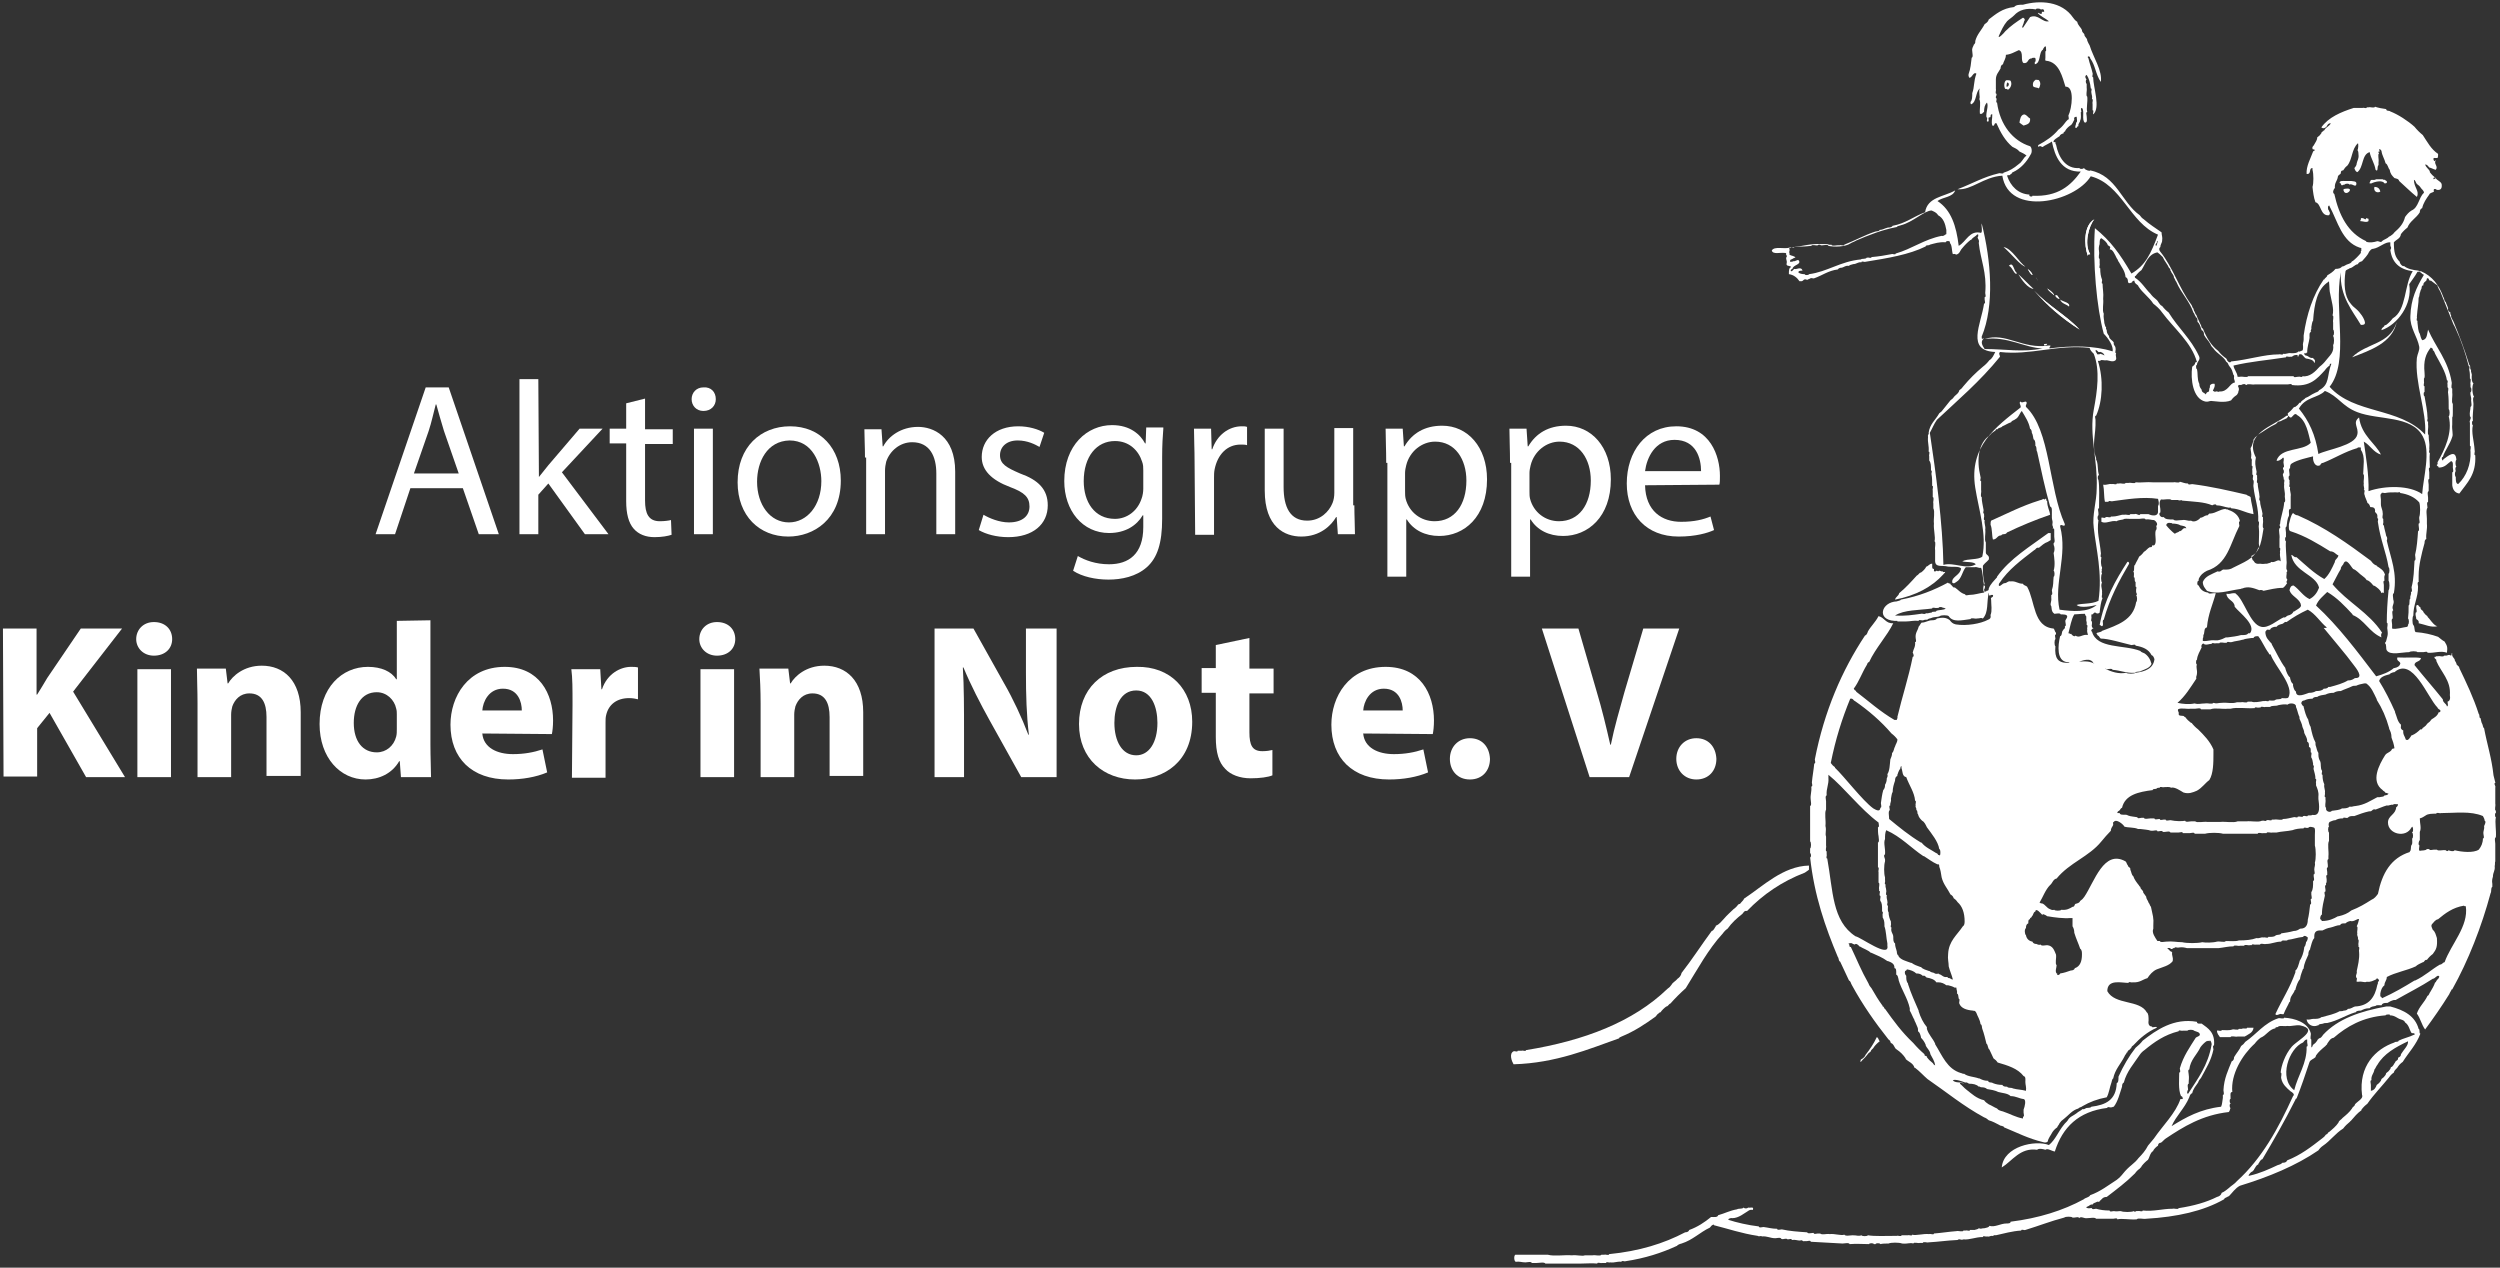 <?xml version="1.0" encoding="utf-8"?>
<!-- Generator: Adobe Illustrator 22.0.1, SVG Export Plug-In . SVG Version: 6.00 Build 0)  -->
<svg version="1.1" id="Ebene_1" xmlns="http://www.w3.org/2000/svg" xmlns:xlink="http://www.w3.org/1999/xlink" x="0px" y="0px"
	 viewBox="0 0 424 215" style="enable-background:new 0 0 424 215;" xml:space="preserve">
<rect x="0" y="0" width="424" height="215" fill="#333333" stroke="none"/>
<style type="text/css">
	.st0{fill:#FFFFFF;}
</style>
<g>
	<path class="st0" d="M69.6,82.8L67,90.6h-3.3l8.5-24.9h3.9l8.5,24.9h-3.4l-2.7-7.8C78.5,82.8,69.6,82.8,69.6,82.8z M77.8,80.3
		l-2.5-7.2c-0.5-1.6-0.9-3.1-1.3-4.5h-0.1c-0.4,1.5-0.7,3-1.2,4.5l-2.5,7.2H77.8z"/>
	<path class="st0" d="M91.4,80.9L91.4,80.9c0.5-0.6,1.1-1.4,1.6-2l5.3-6.2h3.9l-6.9,7.4l7.9,10.5h-4L93,82l-1.7,1.9v6.7h-3.2V64.3
		h3.2L91.4,80.9L91.4,80.9L91.4,80.9z"/>
	<path class="st0" d="M109.4,67.6v5.2h4.7v2.5h-4.7v9.6c0,2.2,0.6,3.5,2.5,3.5c0.8,0,1.5-0.1,1.9-0.2l0.1,2.5
		c-0.6,0.2-1.6,0.4-2.9,0.4c-1.5,0-2.7-0.5-3.5-1.4c-0.9-1-1.3-2.6-1.3-4.7v-9.8h-2.8v-2.5h2.8v-4.3L109.4,67.6z"/>
	<path class="st0" d="M121.4,67.7c0,1.1-0.8,2-2.1,2c-1.2,0-2-0.9-2-2s0.8-2,2-2C120.6,65.6,121.4,66.5,121.4,67.7z M117.7,90.6
		V72.7h3.2v17.9H117.7z"/>
	<path class="st0" d="M142.6,81.5c0,6.6-4.6,9.5-8.9,9.5c-4.9,0-8.6-3.5-8.6-9.2c0-6,3.9-9.5,8.9-9.5
		C139.1,72.3,142.6,76,142.6,81.5z M128.4,81.7c0,3.9,2.2,6.9,5.4,6.9c3.1,0,5.5-2.9,5.5-7c0-3-1.5-6.9-5.4-6.9
		C130.1,74.8,128.4,78.3,128.4,81.7z"/>
	<path class="st0" d="M146.7,77.6c0-1.9-0.1-3.4-0.1-4.8h2.9l0.2,2.9h0.1c0.9-1.7,3-3.3,5.9-3.3c2.5,0,6.3,1.5,6.3,7.6v10.6h-3.2
		V80.3c0-2.9-1.1-5.3-4.1-5.3c-2.1,0-3.8,1.5-4.4,3.3c-0.1,0.4-0.2,1-0.2,1.5v10.8h-3.2v-13C146.9,77.6,146.7,77.6,146.7,77.6z"/>
	<path class="st0" d="M166.8,87.3c1,0.6,2.7,1.3,4.3,1.3c2.4,0,3.5-1.2,3.5-2.7c0-1.6-0.9-2.4-3.3-3.3c-3.2-1.2-4.8-2.9-4.8-5.1
		c0-2.9,2.3-5.2,6.2-5.2c1.8,0,3.4,0.5,4.4,1.1l-0.8,2.4c-0.7-0.4-2-1.1-3.7-1.1c-1.9,0-3,1.1-3,2.5c0,1.5,1.1,2.1,3.4,3.1
		c3.1,1.1,4.7,2.7,4.7,5.4c0,3.2-2.5,5.4-6.7,5.4c-2,0-3.8-0.5-5-1.2L166.8,87.3z"/>
	<path class="st0" d="M197.3,72.7c-0.1,1.3-0.2,2.7-0.2,4.9V88c0,4.1-0.8,6.6-2.6,8.2s-4.3,2.1-6.5,2.1s-4.5-0.5-6-1.5l0.8-2.5
		c1.2,0.7,3,1.4,5.3,1.4c3.3,0,5.8-1.7,5.8-6.3v-2h-0.1c-1,1.7-2.9,3-5.7,3c-4.5,0-7.6-3.8-7.6-8.8c0-6.1,3.9-9.5,8.1-9.5
		c3.1,0,4.8,1.6,5.6,3.1h0.1l0.1-2.7h2.9L197.3,72.7L197.3,72.7z M193.9,79.8c0-0.5,0-1-0.2-1.5c-0.6-1.9-2.2-3.5-4.6-3.5
		c-3.1,0-5.3,2.6-5.3,6.8c0,3.5,1.8,6.4,5.3,6.4c2,0,3.8-1.3,4.5-3.4c0.2-0.5,0.3-1.2,0.3-1.7V79.8L193.9,79.8z"/>
	<path class="st0" d="M202.6,78.3c0-2.1-0.1-3.9-0.1-5.6h2.9l0.1,3.5h0.1c0.8-2.4,2.8-3.9,5-3.9c0.4,0,0.6,0,0.9,0.1v3.1
		c-0.3-0.1-0.7-0.1-1.1-0.1c-2.3,0-3.9,1.7-4.4,4.2c-0.1,0.5-0.1,1-0.1,1.5v9.6h-3.2L202.6,78.3L202.6,78.3z"/>
	<path class="st0" d="M229.7,85.7c0,1.9,0.1,3.5,0.1,4.9h-2.9l-0.2-2.9h-0.1c-0.8,1.4-2.7,3.3-5.9,3.3c-2.8,0-6.2-1.6-6.2-7.8V72.7
		h3.2v9.9c0,3.4,1.1,5.7,4,5.7c2.2,0,3.7-1.5,4.3-3c0.2-0.5,0.3-1.1,0.3-1.7v-11h3.2v13.1H229.7z"/>
	<path class="st0" d="M235.1,78.5c0-2.3-0.1-4.1-0.1-5.8h2.9l0.2,3h0.1c1.3-2.2,3.4-3.5,6.4-3.5c4.3,0,7.6,3.6,7.6,9.1
		c0,6.4-3.9,9.6-8.1,9.6c-2.4,0-4.4-1-5.5-2.8h-0.1v9.7h-3.2V78.5H235.1L235.1,78.5z M238.3,83.3c0,0.5,0,0.9,0.1,1.3
		c0.6,2.3,2.6,3.8,4.9,3.8c3.4,0,5.4-2.8,5.4-6.9c0-3.6-1.9-6.6-5.3-6.6c-2.2,0-4.3,1.6-4.9,4c-0.1,0.4-0.2,0.9-0.2,1.3V83.3z"/>
	<path class="st0" d="M256.1,78.5c0-2.3-0.1-4.1-0.1-5.8h2.9l0.2,3h0.1c1.3-2.2,3.4-3.5,6.4-3.5c4.3,0,7.6,3.6,7.6,9.1
		c0,6.4-3.9,9.6-8.1,9.6c-2.4,0-4.4-1-5.5-2.8h-0.1v9.7h-3.2V78.5H256.1L256.1,78.5z M259.4,83.3c0,0.5,0,0.9,0.1,1.3
		c0.6,2.3,2.6,3.8,4.9,3.8c3.4,0,5.4-2.8,5.4-6.9c0-3.6-1.9-6.6-5.3-6.6c-2.2,0-4.3,1.6-4.9,4c-0.1,0.4-0.2,0.9-0.2,1.3V83.3z"/>
	<path class="st0" d="M279,82.3c0.1,4.4,2.9,6.2,6.1,6.2c2.3,0,3.8-0.4,5-0.9l0.6,2.3c-1.1,0.5-3.1,1.1-6,1.1c-5.5,0-8.8-3.7-8.8-9
		c0-5.4,3.2-9.7,8.4-9.7c5.8,0,7.4,5.1,7.4,8.4c0,0.7,0,1.2-0.1,1.5L279,82.3L279,82.3z M288.5,79.9c0-2.1-0.8-5.3-4.5-5.3
		c-3.3,0-4.7,3-5,5.3H288.5z"/>
</g>
<g>
	<path class="st0" d="M0.5,106.6h5.7v11.2h0.1c0.6-1,1.2-1.9,1.7-2.8l5.7-8.4h7l-8.3,10.7l8.8,14.5h-6.6l-6.2-10.9l-2.1,2.6v8.2H0.6
		L0.5,106.6L0.5,106.6z"/>
	<path class="st0" d="M29.2,108.4c0,1.6-1.2,2.8-3.1,2.8c-1.8,0-3-1.3-3-2.8c0-1.6,1.2-2.9,3-2.9C28,105.5,29.2,106.7,29.2,108.4z
		 M23.3,131.8v-18.3H29v18.3H23.3z"/>
	<path class="st0" d="M33.5,119.3c0-2.3-0.1-4.2-0.1-5.9h4.9l0.3,2.5h0.1c0.7-1.2,2.6-3,5.7-3c3.7,0,6.6,2.5,6.6,7.9v10.8h-5.8v-10
		c0-2.4-0.8-4-2.9-4c-1.6,0-2.5,1.1-2.9,2.2c-0.1,0.4-0.2,0.9-0.2,1.4v10.6h-5.7L33.5,119.3L33.5,119.3z"/>
	<path class="st0" d="M73,105.2v21.1c0,2.1,0.1,4.2,0.1,5.5H68l-0.2-2.7h-0.1c-1.2,2.1-3.4,3.1-5.7,3.1c-4.3,0-7.8-3.7-7.8-9.4
		c0-6.2,3.8-9.7,8.2-9.7c2.3,0,4,0.8,4.8,2.1h0.1v-9.9L73,105.2L73,105.2z M67.3,121.2c0-0.3,0-0.7-0.1-1c-0.3-1.5-1.6-2.8-3.3-2.8
		c-2.6,0-3.9,2.3-3.9,5.2c0,3.1,1.5,5,3.9,5c1.6,0,2.9-1.1,3.3-2.7c0.1-0.4,0.1-0.8,0.1-1.3V121.2z"/>
	<path class="st0" d="M81.8,124.4c0.2,2.4,2.5,3.5,5.2,3.5c1.9,0,3.5-0.3,5-0.8l0.8,3.9c-1.9,0.8-4.2,1.2-6.6,1.2
		c-6.2,0-9.8-3.6-9.8-9.3c0-4.7,2.9-9.8,9.2-9.8c5.9,0,8.2,4.6,8.2,9.1c0,1-0.1,1.8-0.2,2.3L81.8,124.4L81.8,124.4L81.8,124.4z
		 M88.5,120.5c0-1.4-0.6-3.7-3.2-3.7c-2.4,0-3.4,2.2-3.5,3.7H88.5z"/>
	<path class="st0" d="M97.1,119.5c0-2.7,0-4.5-0.2-6h4.9l0.2,3.4h0.1c0.9-2.7,3.2-3.8,4.9-3.8c0.5,0,0.8,0,1.2,0.1v5.4
		c-0.4-0.1-0.9-0.2-1.5-0.2c-2.1,0-3.5,1.1-3.9,2.9c-0.1,0.4-0.1,0.8-0.1,1.3v9.3H97L97.1,119.5L97.1,119.5L97.1,119.5z"/>
	<path class="st0" d="M124.7,108.4c0,1.6-1.2,2.8-3.1,2.8c-1.8,0-3-1.3-3-2.8c0-1.6,1.2-2.9,3-2.9
		C123.5,105.5,124.7,106.7,124.7,108.4z M118.8,131.8v-18.3h5.7v18.3H118.8z"/>
	<path class="st0" d="M129,119.3c0-2.3-0.1-4.2-0.2-5.9h4.9l0.3,2.5h0.1c0.7-1.2,2.6-3,5.7-3c3.7,0,6.6,2.5,6.6,7.9v10.8h-5.7v-10
		c0-2.4-0.8-4-2.9-4c-1.6,0-2.5,1.1-2.9,2.2c-0.1,0.4-0.2,0.9-0.2,1.4v10.6H129V119.3L129,119.3z"/>
	<path class="st0" d="M158.5,131.8v-25.2h6.6l5.2,9.3c1.5,2.6,3,5.8,4.1,8.7h0.1c-0.4-3.3-0.5-6.7-0.5-10.5v-7.5h5.2v25.2h-6
		l-5.4-9.7c-1.5-2.7-3.2-6-4.4-8.9h-0.1c0.2,3.3,0.2,6.9,0.2,11v7.6H158.5z"/>
	<path class="st0" d="M202.2,122.4c0,6.7-4.7,9.8-9.7,9.8c-5.3,0-9.5-3.5-9.5-9.4s3.9-9.7,9.8-9.7
		C198.5,113,202.2,116.9,202.2,122.4z M189,122.6c0,3.1,1.3,5.5,3.7,5.5c2.2,0,3.6-2.2,3.6-5.5c0-2.7-1-5.5-3.6-5.5
		C190,117.1,189,119.9,189,122.6z"/>
	<path class="st0" d="M211.9,108.2v5.2h4.1v4.2h-4.1v6.6c0,2.2,0.5,3.2,2.2,3.2c0.7,0,1.3-0.1,1.7-0.2v4.3c-0.7,0.3-2.1,0.5-3.7,0.5
		c-1.8,0-3.4-0.6-4.3-1.6c-1.1-1.1-1.6-2.8-1.6-5.4v-7.5h-2.4v-4.2h2.4v-3.9L211.9,108.2z"/>
	<path class="st0" d="M231.2,124.4c0.2,2.4,2.5,3.5,5.2,3.5c1.9,0,3.5-0.3,5-0.8l0.8,3.9c-1.9,0.8-4.2,1.2-6.6,1.2
		c-6.2,0-9.8-3.6-9.8-9.3c0-4.7,2.9-9.8,9.2-9.8c5.9,0,8.2,4.6,8.2,9.1c0,1-0.1,1.8-0.2,2.3L231.2,124.4L231.2,124.4L231.2,124.4z
		 M237.9,120.5c0-1.4-0.6-3.7-3.2-3.7c-2.4,0-3.4,2.2-3.5,3.7H237.9z"/>
	<path class="st0" d="M245.9,128.7c0-2,1.4-3.5,3.4-3.5s3.3,1.4,3.4,3.5c0,2-1.3,3.5-3.4,3.5S245.9,130.7,245.9,128.7z"/>
	<path class="st0" d="M269.6,131.8l-8.1-25.2h6.2l3.1,10.7c0.9,3,1.6,5.9,2.3,9h0.1c0.6-3,1.5-6,2.3-8.9l3.2-10.8h6.1l-8.5,25.2
		H269.6L269.6,131.8z"/>
	<path class="st0" d="M284.3,128.7c0-2,1.4-3.5,3.4-3.5s3.3,1.4,3.4,3.5c0,2-1.3,3.5-3.4,3.5C285.7,132.2,284.3,130.7,284.3,128.7z"
		/>
</g>
<path class="st0" d="M346.7,58.6c0.3,0,0.5-0.1,0.5-0.3C347,58.4,346.5,58.2,346.7,58.6z"/>
<path class="st0" d="M354.5,43.1c-1.1-1.7-0.2-4.9,0.7-5.9c-1.8,1-1.8,4.3-1.1,6.2C354.1,43,354.3,43.2,354.5,43.1z M343.9,45.6
	C344.7,47.2,345.2,46.7,343.9,45.6L343.9,45.6z M345.3,47.1C346.1,48.3,345.2,46.9,345.3,47.1L345.3,47.1z M348.4,50.1
	c-0.1-0.5-1.4-1.3-1.2-1.2C347.5,49.4,348,49.7,348.4,50.1z M352.7,55.9c-2.1-2.3-5.4-4.1-7.7-6.6C347.3,51.9,349.6,53.9,352.7,55.9
	z M349.3,50.6c-0.3-0.1-0.2-0.6-0.7-0.5C348.6,50.4,349.2,50.8,349.3,50.6z"/>
<path class="st0" d="M340.3,13.6c0.3,0,0.5,0,0.7,0.1c0.3,0.6,0,1.2-0.4,1.5c-0.2,0-0.3-0.2-0.5-0.1
	C339.8,14.7,339.9,13.7,340.3,13.6z M340.3,14.7c0.4,0.1,0.6-0.7,0.1-0.7C340.4,14.1,340.3,14.3,340.3,14.7z"/>
<path class="st0" d="M342.5,20.8c0.1-0.6,0.2-1.3,0.8-1.4c0.5,0.1,0.6,0.5,1,0.7c0.1,0.9-0.5,1-1.1,1.2
	C343,21.2,342.8,21,342.5,20.8z"/>
<path class="st0" d="M402,30.7c0.2-0.4,0.5,0,1-0.3c0.4,0,0.7,0,1.1,0c0.1,0.1,0.2,0.1,0.4,0.1c0.1,0.2,0.4,0.1,0.3,0.5
	c-0.1,0.1-0.2,0.1-0.4,0.1c-0.3-0.6-1.6-0.3-2.2,0c-0.1,0-0.2,0-0.3,0C401.8,31,402,30.9,402,30.7z"/>
<path class="st0" d="M396.8,31c0-0.4,0.6-0.3,1-0.3c0.3,0,0.6,0,1,0c0.5,0.1,1,0,0.8,0.7c-0.3,0.3-0.6-0.3-1.2-0.1
	c0.1-0.2-0.7-0.2-0.7,0h-0.1c-0.2,0-0.3,0.2-0.5,0.1c0-0.1-0.1-0.1-0.1-0.3C396.8,31.1,396.8,31,396.8,31z"/>
<path class="st0" d="M402.7,31.7c0.6,0,0.9,0.3,1,0.8C403.2,32.8,402.5,32.5,402.7,31.7z"/>
<path class="st0" d="M397.5,32.4c0-0.1,0-0.2-0.1-0.1c0-0.2,0.2-0.3,0.5-0.3C399.4,31.8,397.9,33.4,397.5,32.4z"/>
<path class="st0" d="M401.3,37c0.2,0,0.2,0.1,0.4,0.1c0,0.1,0,0.3,0,0.4c-0.4,0.3-0.9,0-1.4,0c0-0.2,0.2-0.3,0.1-0.5h0.1
	C401,36.9,401.2,37.5,401.3,37z"/>
<path class="st0" d="M342.1,46.3c-0.4,0.6-0.8-1.1-1.4-1.2C341.5,44.2,341.5,46.1,342.1,46.3z"/>
<path class="st0" d="M349.4,50.8c0.5,0.4,1.8,0.5,1.5,1.2C350.5,51.6,349.6,51.5,349.4,50.8z"/>
<path class="st0" d="M406.5,54.6c-0.8,3.6-4.5,4.8-7.6,6C401.4,58.1,405.3,58.5,406.5,54.6z"/>
<path class="st0" d="M346.8,84.7c0.4-0.4,0.1,0.2,0.4,0.3c0,1,0.4,1.5,0.5,2.3c-2.6,0.9-5,1.9-7.3,3c-0.3,0.5-0.7,0.1-1,0.5
	c-0.7,0-0.7,0.7-1.4,0.7c-0.2-0.7-0.1-1.8-0.4-2.5c0-0.3,0-0.5,0.1-0.7c2.7-1.2,5.2-2.5,8.1-3.4c0.2-0.1,0.6-0.1,0.7-0.3
	C346.7,84.7,346.7,84.7,346.8,84.7z"/>
<path class="st0" d="M356.1,106L356.1,106c0.8-4.3,2.7-7.6,4.7-10.7c0.2-0.1,0.3,0.1,0.3,0.3c-1.7,2.9-3.3,5.9-4.3,9.5
	c-0.4,0.1,0.1,1-0.3,1.1C356.3,106.2,356.3,106,356.1,106z"/>
<path class="st0" d="M326.7,96.1c0.4-0.1,0.5-0.5,1-0.5c0,0.1,0,0.3,0,0.4c0,0.3,0,0.5,0.3,0.5c0,0.1,0,0.3,0,0.4c0.1,0,0.2,0,0.3,0
	c0.2-0.2,0.2-0.1,0.4,0c0.3-0.3,0.4,0.1,0.8,0c0,0.2,0.2,0.1,0.4,0.1c0,0.2-0.2,0.2-0.3,0.4c-2,2.2-4.7,3.6-8.2,4.3
	c0.1-0.5,0.6-0.6,0.7-1.1c1.1-0.9,2.1-2,3-3c0.3-0.1,0.4-0.5,0.7-0.5C326.2,96.8,326.5,96.5,326.7,96.1z"/>
<path class="st0" d="M295.8,152.4c3.2-2.1,6.6-5.5,11-5.6c0,0.2,0,0.5,0,0.7c-0.3,0.2-0.5,0.4-0.7,0.5c-3.9,1.5-7.1,3.7-9.8,6.5
	c-0.5-0.1-0.6,0.3-0.8,0.5c-0.9,0.7-1.8,1.5-2.5,2.5c-0.3,0.2-0.6,0.5-0.8,0.8c-2.5,2.7-4.3,6.1-6.3,9.3c-0.9,0.8-1.8,1.7-2.6,2.6
	c-0.3,0.1-0.4,0.5-0.7,0.5c-0.4,0.3-0.7,0.6-1,1h-0.1c-0.3,0.2-0.5,0.4-0.7,0.7c-1.8,1.3-3.6,2.5-5.8,3.4c-0.1,0.1-0.4,0.1-0.4,0.3
	c-5.1,1.8-10.7,4.2-17.9,4.4c-0.3-0.5-0.8-1.8,0-2.2c0.2-0.1,0.7,0.2,0.7-0.1c0.2,0,0.5,0,0.7,0c0.2-0.1,0.7,0.2,0.7-0.1
	c9.9-1.6,18.2-4.8,24-10.4c0.3-0.2,0.5-0.4,0.7-0.7c0.2-0.4,0.7-0.6,1-1c0.3-0.2,0.6-0.5,0.7-1c1.8-2.3,3.4-4.8,5.1-7.1
	c0.4-0.1,0.5-0.6,0.7-0.8V157c0.6-0.2,1-0.8,1.4-1.2c0.5-0.6,1.1-1.1,1.6-1.6c0.3-0.2,0.6-0.5,0.8-0.8c0.1,0,0.1-0.1,0.3-0.1
	C295.4,152.9,295.7,152.7,295.8,152.4z"/>
<path class="st0" d="M381.1,174.3c0.1,0,0.2,0,0.3,0c0.3,0,0.6,0,0.8,0c-0.1,0.9-0.9,1.1-1.5,1.5c-0.4,0-0.8,0-1.2,0
	c-0.4,0.1-1.1-0.2-1.2,0.1c-0.3,0-0.5,0-0.8,0s-0.6,0-1,0c-0.2-0.3-0.5-0.6-0.5-1.1c0.2-0.1,0.8,0.2,0.8-0.1c0.6,0,1.3,0.1,1.8-0.1
	c0.3-0.1,1,0.2,1.1-0.1c0.2,0,0.4,0,0.5,0C380.5,174.3,381.1,174.6,381.1,174.3z"/>
<path class="st0" d="M343.1,0.8c2.9-0.8,6.6-0.6,8.5,2.2c0.2,0.3,0.4,0.5,0.7,0.7c0.1,0.6,0.6,0.9,0.8,1.4c0,0.4,0.3,0.5,0.4,0.7
	c0,0.5,0.5,0.6,0.5,1.1c0.1,0.3,0.3,0.6,0.4,0.8c0.6,2,2.2,4.3,1.9,6.2c-0.9-1.3-0.9-2.8-1.8-4c0-0.5-0.7-0.4-0.3,0
	c0.2,0.9,0.5,1.6,0.7,2.5c0.1,0.2-0.2,0.7,0.1,0.7c0,1.7,1.3,5.2,0,6.3c-0.1-0.2,0.2-0.7-0.1-0.7c0-0.4,0-0.7,0-1.1
	c-0.1-0.2,0.2-0.8-0.1-0.8c0.1-0.5-0.1-0.8-0.1-1.1c-0.1-0.2,0.2-0.7-0.1-0.7c-0.1-0.9-0.3-1.7-0.7-2.3c-0.4,0.2-0.2,0.6,0,0.8
	c-0.2-0.1-0.2,0.7,0,0.7c0,0.2,0,0.5,0,0.7c0.1,0.5-0.2,1.3,0.1,1.5c0.1,0.9-0.2,2,0,2.6c-0.3,0-0.1,0.5-0.1,0.7
	c0,0.4,0.2,1.1-0.3,1.1c-0.6-0.4,0-2-0.5-2.5c-0.3,0-0.1,0.5-0.1,0.7h-0.1c0,0.5,0.1,1.1-0.1,1.4c0,0.4-0.4,0.5-0.3,1
	c-0.3,0-0.2,0.4-0.5,0.3c-0.1-0.4,0.1-0.5,0.1-0.8v-0.1c0.3-0.1,0.1-0.7,0.1-1c-0.4,0-0.5,0.2-0.4,0.5c-0.2,0.3-0.3,0.8-0.7,1
	c-0.3,0.2-0.6,0.5-0.8,0.8c0,0.3-0.4,0.2-0.3,0.5c-0.3,0.1-0.6,0.2-0.7,0.5c-0.3,0.2-1.2,0.7-1,1c0.1,0,0.2,0,0.3,0
	c0,0.2,0,0.4,0.1,0.4c0.4,2.1,1.6,4.2,4,4c-0.1,0.2,0.7,0.2,0.7,0h0.1v0.1c0.2,0.2,0.9,0.5,1,0.3c4.5,0.9,5.3,5.4,8.4,7.6
	c0.2,0.3,0.4,0.5,0.7,0.7c0.9,0.8,2,1.5,3,2.2c0,0.5,0.2,0.8,0.1,1.4c0,0.4-0.3,0.6-0.3,1.1c-0.3,0.2-0.2,0.6,0,0.8
	c2.1,2.6,3.2,6.2,5.2,8.9c0.2,0.2,0.2,0.6,0.4,0.7c0,0.2,0.1,0.2,0.1,0.4c0.2,0.2,0.2,0.6,0.4,0.7c0.2,0.6,0.5,1.1,0.7,1.6
	c0.2,0.2,0.1,0.7,0.4,0.7c0.6,1.5,1.4,2.9,2.6,3.8c0.3,0.4,0.7,0.8,1.1,1.1c0.2,0.1,0.3,0.2,0.4,0.4c0,0.2,0.5,0.7,0.7,0.3
	c3-0.3,5.6-1.2,8.1-1.2c0.2-0.1,0.7,0.2,0.7-0.1c0.6,0.1,0.8-0.2,1.4-0.1c0.5,0,1,0,1.2-0.3c0.3,0.1,0.4-0.1,0.5-0.1
	c0.3,0,0.3-0.3,0.3-0.7c-0.1-0.6,0.1-0.8,0.1-1.2c0-0.2,0-0.5,0-0.7c0.5-3.6,1.6-6.9,3.4-9.5h0.1c0.1-0.3,0.5-0.4,0.5-0.7
	c0.5-0.3,1-0.6,1.4-1.1c0.5,0,0.9-0.1,1.1-0.4c0.4,0,0.6-0.3,1-0.4c0.3-0.1,0.6-0.2,0.7-0.5h0.1c0.5-0.4,1-0.9,1.4-1.4
	c0-0.1,0-0.2,0-0.3c0.2-0.1,0-0.2,0.1-0.5c-0.1,0-0.1-0.1-0.3-0.1c-3-1-3.7-4.4-5.1-7v-0.1c-0.4-0.2-0.3,0.8-0.1,0.8v0.1
	c0.2,0.2,0.2,0.5,0,0.7c-1.5,0.2-1.3-2-2.3-2.2c-0.3-0.8-0.4-1.7-0.5-2.6c0.2-0.6,0.2-2.2,0-2.9c0-0.1,0-0.2,0-0.3
	c-0.7,0-0.1,1.1-1,1c-0.1-1.3,0.7-2.7,1.1-3.8c0-0.1,0.3-0.1,0.3-0.3c-0.2,0-0.2-0.1-0.4-0.1v-0.1c-0.1-0.4,0.2-0.4,0.3-0.7
	c0.2-0.4,0.5-0.7,0.5-1.2c0.3-0.2,0.5-0.4,0.7-0.7c0-0.3,0.4-0.3,0.4-0.5h0.1c0.2-0.5,0.9-0.7,1.1-1.2c-0.5,0-0.6,0.4-0.8,0.7h-0.1
	c-0.2,0.2-0.5,0.2-0.7,0c1.2-1.7,3.3-2.6,5.5-3.3c0.4,0,0.7,0,1.1,0c0.1,0,0.3,0,0.4,0c0.2-0.1,0.7,0.2,0.7-0.1c0.1,0,0.2,0,0.3,0
	c0.3-0.1,1,0.2,1.1-0.1c0.6,0.2,1.2,0.3,1.9,0.4c0,0.4,0.5,0.2,0.7,0.4c1.3,0.5,3,1.6,4.1,2.6c0.4,0.5,0.9,1,1.4,1.4
	c0.8,1.2,1.4,2.4,2.6,3.2c0,0.3,0,0.5-0.1,0.7c-0.1,0-0.3,0-0.4,0c-0.6-0.2-0.1,0.9,0,0.4h0.1c-0.4,0.6,0.5,1,0,1.6
	c-0.4-0.1-0.7-0.3-1.1-0.4c-0.2-0.2-0.3-0.5-0.7-0.5c0.2,0.6,0.7,0.8,0.8,1.2v0.1c0.3,0.4,0.6,0.7,1,1c0.2,0.4,0.8,0.5,1,1
	c0.1,0.7-0.1,1.1-0.8,1c-0.2-0.2-0.7-0.3-0.5,0.3c-0.3,0.2-0.7,0.2-0.8,0.5c-0.5,0.7-1,1.4-1.2,2.3c-0.3,0.1-0.4,0.4-0.4,0.7
	c-0.6,1-1.7,1.5-2.1,2.6c-0.4,0.3-0.8,0.7-1.1,1.1c-0.1,0.8-0.8,0.9-1.2,1.4c0,1.7,0.2,2.5,1,3.3c0,0.4,0.6,0.9,0.7,0.7
	c0.6,0.5,1.5,0.7,2.5,0.8c0,0.2,0.3,0.1,0.4,0.1c1.9,0.8,3.1,2.4,3.8,4.4c0.2,0.2,0.1,0.7,0.4,0.8c0.1,0.4,0.3,0.7,0.4,1.1
	c-0.1,0.4,0.2,0.6,0.4,0.7c-0.1,0.4,0.2,0.4,0.1,0.7c0.1,0.3,0.3,0.6,0.4,0.8c1,2.4,1.9,4.8,2.7,7.4c0.3,0.1,0,0.8,0.3,0.8
	c-0.1,0.5,0.2,0.6,0.1,1.1c0,0.5,0,1,0.3,1.2c-0.3,0.5-0.2,1.9,0.1,2.3c-0.3,0.1-0.1,0.9-0.1,1.2c0,1-0.2,2-0.1,2.9
	c-0.2-0.1-0.2,0.7,0,0.7c-0.3,1.3,0.2,2.6,0.3,4.3c0.1,0.2-0.2,0.8,0.1,0.8c0.2,3.3-1.4,4.7-2.7,6.5c-0.7-0.1-1.1-0.6-1.2-1.4
	c0-0.6,0-1.2,0-1.8c0-0.1,0-0.3,0-0.4c0.3,0,0.1-0.6,0.1-0.8v-0.1c0-0.4,0.1-0.9-0.3-1c-0.6,0.4-1,1.1-2.1,1.1
	c0-0.3-0.4-0.2-0.3-0.5c0.2,0,0.1-0.3,0.1-0.4c1.2-2.1,2.6-5,1.9-7.8c0.2-0.1,0.2-1.1,0-1.2c0-1,0-1.9-0.1-2.7
	c-0.1-0.3,0.2-0.9-0.1-1c0-0.2,0-0.4,0-0.5c-0.1-0.2,0.2-0.7-0.1-0.7c-0.2-1.4-1.2-3-1.9-4.3c-0.2-0.3-0.2-0.7-0.5-0.8
	c0.1-0.4-0.3-0.3-0.3-0.5c-0.9,1.1-1.3,2.3-1.1,4.3c0,0.4,0.1,0.8-0.1,1c0,0.2,0,0.4,0,0.5c0.1,0.2-0.2,0.8,0.1,0.8c0,0.3,0,0.6,0,1
	c-0.2-0.1-0.2,0.7,0,0.7c0.2,1.2,0.5,2.6,0.5,3.6c0.1,0.2-0.2,0.7,0.1,0.7c0,0.2,0,0.4,0,0.5c0.1,0.6-0.2,1.5,0.1,1.8
	c0,1.1,0.2,1.2,0.1,2.3c0.1,0.2-0.2,0.7,0.1,0.7c-0.1,1,0,1.4,0,2.5c-0.3,0-0.1,0.6-0.1,0.8c0,0.4,0,0.7,0,1.1
	c-0.3,0.1-0.1,0.7-0.1,1c0,0.4,0,0.7,0,1.1c-0.3,0.1-0.1,0.8-0.1,1.1c0,0.2,0,0.5,0,0.7c-0.3,0.1-0.1,0.7-0.1,1
	c-0.3,0.4-0.1,1.3-0.1,1.9c0,0.3,0,0.5,0,0.8c0.1,1-0.2,1.7-0.1,2.6c-0.2,0.1-0.3,0.3-0.3,0.7c-0.5,1.8-1,3.8-1,5.5
	c0,0.2,0,0.5,0,0.7c0,0.1,0,0.3,0,0.4c-0.3,0-0.1,0.6-0.1,0.8c0,1.9-0.8,3-0.8,4.9c-0.2,0.2-0.2,1.4,0,1.6c0.3,0.3,0.1,1,0.4,1.2
	c1.4,0.1,2.7,0.4,3.8,0.8c0.4,0.3,0.7,0.6,1.1,0.8c0.5,0.8,0.5,1,0.4,1.9c-1.1-0.4-2.1,0.1-3.3,0c0-0.3-0.5-0.1-0.7-0.1
	c-0.3,0-0.6,0-1,0c-0.1-0.2-1.2-0.2-1.4,0c-1.2,0-3.2,0.6-3.8-0.3c-0.2-0.3,0-1-0.3-1.2V109c0.2-0.1,0.2-0.4,0.3-0.7
	c0.2-0.7,0.2-0.8,0.1-1.6c-0.1-0.3,0.2-1-0.1-1.1c0-1.7,0.1-3.5,0.3-5.5c0.2-0.2,0.2-1.4,0-1.6c0-0.4,0-0.8,0-1.2
	c0.2-0.1,0.2-1,0-1.1c-0.4-2.5-1.4-4.7-1.8-7.6c-0.1-0.2,0.2-0.7-0.1-0.7c0-0.1,0-0.3,0-0.4c0-0.4-0.3-0.5-0.4-0.7
	c0.1-0.7-0.3-0.8-0.8-0.8c-0.1-0.3-0.2-0.6-0.5-0.7v-0.1c-0.1-0.3-0.3-0.7-0.4-1c0-0.2-0.1-0.2-0.1-0.4c-0.1-0.2,0.2-0.7-0.1-0.7
	c0.2-0.2-0.1-0.6,0-1.1c-0.1-0.5,0.2-1.4-0.1-1.6c0-1.3,0.4-3-0.4-4.1c0-0.1,0-0.3,0-0.4c-0.2,0-0.5-0.1-0.6,0.1
	c-2.1,0.6-3.8,1.7-5.8,2.5c-0.3,0-0.4,0.2-0.5,0.4c-0.8,0.4-1.3-0.6-1.2-1.5c-0.8,0.2-2.7,0.6-3.6,1.2c-0.2,0.1-0.3,0.3-0.3,0.7v0.1
	c-0.3,0.1-0.1,0.7-0.1,1c0,0.1,0,0.2,0,0.3c-0.2-0.1-0.2,0.7,0,0.7c0,0.2,0,0.4,0,0.5c0.1,0.2-0.2,0.7,0.1,0.7
	c-0.1,0.7,0.2,1,0.1,1.6c0,0.5,0,1.1,0,1.6c0,0.2,0,0.4,0,0.5c-0.5,0-0.2,0.8-0.3,1.2c-0.3,0.5-0.3,1.2-0.4,1.8
	c-0.3,0.1-0.1,0.7-0.1,1v0.1c0,0.1,0,0.2,0,0.3s0,0.3,0,0.4c-0.2-0.1-0.2,0.7,0,0.7c-0.1,0.9,0.1,2.5,0.1,3.3
	c0.1,0.5-0.2,1.4,0.1,1.6c0,0.1,0,0.2,0,0.3h-0.1c0.1,0.4-0.2,1.1,0.1,1.2c0.1,0.4-0.3,0.4,0,0.7c-0.2,0.3-0.4,0.6-0.7,0.8
	c-1.3,0-2.2,0.3-3.3,0.5c-0.2-0.1-0.4-0.2-0.7-0.1c-1.1-0.4-1.9-0.7-2.9-0.3c-0.2,0-0.2,0.1-0.4,0.1c-2.1,0.3-3.9,1-5.6,0.3
	c-0.3-0.4-0.7-0.8-0.7-1.5c0.4-1,1.5-1.3,2.5-1.8c0.7,0.2,0.6-0.4,1.2-0.3c0.1,0,0.2,0,0.3,0c0.4,0,0.8-0.1,1.1-0.3
	c1.7-0.9,3.7-1.5,4.3-3.4c0.3,0,0.1-0.5,0.1-0.7c0-1.2,0.1-1.8,0-2.7c-0.1-0.3,0.2-1-0.1-1.1c0.1-2.3-0.6-3.8-0.8-5.8
	c-0.1-0.4,0.2-1.1-0.1-1.2v-0.1c-0.1-0.2,0.2-0.8-0.1-0.8c0-0.2,0-0.5,0-0.7c-0.1-0.2,0.2-0.8-0.1-0.8c0-0.3,0-0.5,0-0.8
	c0.1-0.4-0.2-0.4-0.1-0.7c0.1-0.6-0.1-1-0.1-1.5c0.2-0.3,0.3-0.6,0.4-1c0.1-0.1,0.1-0.3,0.1-0.5h0.1c0.1-0.4,0.5-0.5,0.7-0.8
	c1-0.6,1.9-1.3,3-1.8c0.1-0.1,0.3-0.3,0.4-0.4c0.5,0,0.7-0.3,1.1-0.4c0.1-0.1,0.4-0.1,0.4-0.3c0.3,0,0.1-0.5,0.1-0.7
	c0.4-0.3,0.7-0.6,1-1c0.1,0,0.1-0.1,0.3-0.1c0.3-0.2,0.5-0.4,0.7-0.7h0.1h0.1c0.1-0.4,0.6-0.5,0.8-0.8c0.6-0.2,1-0.6,1.5-0.8
	c0.3-0.2,0.7-0.2,0.8-0.5c1.9-1,1.3-2.5,2.1-4.5c-0.2-0.1-0.3,0.1-0.3,0.3c-0.3,0.2-0.6,0.5-0.8,0.8c-1.3,1.4-2.5,2.9-5.6,2.5
	c0-0.3-0.5-0.1-0.7-0.1c-1.9,0-3.8,0-5.6,0c-0.4,0.1-1.2-0.2-1.4,0.1h-0.1c-0.1-0.3-0.7-0.1-0.8,0c-0.6-0.1-0.6,0.2-0.4,0.5
	c0.1,0.4-0.1,0.5-0.1,0.8c-0.1,0.2-0.2,0.4-0.4,0.5c-0.3,0.2-0.6,0.5-0.8,0.8c-1.1,0.5-2.9,0.1-3.4,0.1c-0.3,0-0.5,0.2-1,0.1
	c-2.1-0.5-2.5-3.8-2.2-5.9c0.2-0.2,0.5-0.3,0.5-0.7c0.1,0,0.1-0.1,0.3-0.1c-0.9-3.3-3.9-5.7-5.9-8.4c-0.4-0.6-1-1.1-1.5-1.5
	c-0.7-1.1-1.8-1.8-2.5-2.9c-0.1-0.4-0.7-0.4-0.7-1c-0.2,0-0.4,0.1-0.4,0.3c-0.2,0-0.3,0.2-0.6,0.1c0-0.1-0.1-0.1-0.1-0.3
	c0-0.3-0.1-0.6-0.4-0.7c-0.1-1.1-0.7-1.7-1.1-2.5c-0.2-0.2-0.2-0.5-0.4-0.7c-0.3-0.6-0.7-1.6-1.2-1.5c0.2-0.4,0.1-0.5-0.3-0.7
	c-0.2-0.6-0.7-0.9-1.1-1.2c-0.3,0.1-0.3,0.5-0.3,1c-0.1,0.3-0.2,0.7-0.1,1.2v0.1c0.1,0.4-0.2,1.1,0.1,1.2c0,0.3,0,0.5,0,0.8
	c0.1,0.2-0.2,0.8,0.1,0.8c0,0.8,0.1,1.4,0.3,1.9c0.1,0.2-0.2,0.7,0.1,0.7c0,0.9,0.2,1.6,0.1,2.6c0.1,0.8-0.2,1.9,0.1,2.5
	c-0.1,0.7,0.1,1.1,0.1,1.6c0.1,0.2,0.1,0.6,0.3,0.7c-0.1,0.3,0.1,0.4,0.1,0.5c0,0.5,0.2,0.7,0.4,1v0.1c0.1,0.5,0.6,0.6,0.8,1
	c-0.1,0.5,0.3,0.5,0.3,1c0.1,0.2-0.2,0.8,0.1,0.8c-0.2,0.5,0.2,0.8-0.1,1.2c-0.5,0.4-1.1,0-1.6,0c-0.3,0.1-0.9-0.2-1,0.1
	c-0.1,0-0.3,0-0.4,0c1,3.1,0.8,6.9-0.3,9.3c-0.3,0-0.1,0.5-0.1,0.7c0.1,2.6-0.7,4.2,0.1,6.5c0,0.2,0,0.4,0.1,0.4
	c0.3,1,0.1,1.6,0.4,2.5h-0.1c-0.2,0.3-0.1,0.7,0,0.8c0.2,1.2,0.1,2.9,0.1,4.8c-0.3,0-0.1,0.6-0.1,0.8c0,0.1,0,0.3,0,0.4
	c-0.2,0-0.2,0.8,0,0.8c-0.3,2.2,0.2,3.4,0.4,5.5c0.1,0.2-0.2,0.8,0.1,0.8c-0.1,0.8-0.1,0.8,0,1.5c0.3,0.4-0.1,0.6,0.1,0.8
	c-0.2,0.3,0,0.2,0,0.5c-0.2,0.2-0.2,1.3,0,1.5c-0.3,0.6,0.1,1.1,0,1.8c0.1,0.2-0.2,0.8,0.1,0.8c-0.3,0.7-0.4,1.6-0.5,2.5
	c-0.2,0.2-0.5,0.2-0.7,0c-0.4-0.1-0.3,0.4-0.7,0.3c0,0.1,0,0.3,0,0.4c0.1,0.2-0.2,0.8,0.1,0.8c0,0.1,0,0.3,0,0.4
	c-0.1,0.4,0,0.7,0.3,0.8c-0.3-0.1-0.6,0.5-0.3,0.5c0.8,3,5.5,2.2,8.2,3.3c0.1,0.2,0.5,0.3,0.7,0.4c0.6,0.4,1,1,1.2,1.8
	c-0.3,0.7-1.1,0.9-1.8,1.2c-0.2,0.2-0.8,0-1,0.3c-1.5,0.1-2.4-0.4-3.8-0.5c-0.1-0.3-0.7-0.1-1-0.1c-0.1-0.1-0.3-0.1-0.6-0.1
	c0-0.3-0.6,0-0.7-0.3c-0.4-0.1-0.6-0.5-1-0.7c-0.1-0.3-0.4-0.4-0.7-0.5c-1.3-0.1-1.8,0.7-3.2,0.5c-0.2,0-0.3-0.2-0.5-0.1
	c-1.8-0.2-1.6-2.8-1.2-4.4c0.4-0.1,0.2-0.8,0.5-1c0.1-0.3,0.4-0.2,0.3-0.7c0.3,0,0.1-0.5,0.1-0.7c-0.1-0.5,0.3-0.5,0.3-1
	c-0.1-0.3-0.6-0.3-1.1-0.3c-0.1-0.3-0.8-0.1-1.1-0.1c0-0.1-0.1-0.1-0.1-0.1c-0.4-0.4-0.3-0.7-0.4-1.2c-0.3-0.3,0.1-0.8,0-1.4
	c0-0.2,0-0.4,0-0.5c0.3,0,0.1-0.6,0.1-0.8c0.3-0.9,0.2-1.4,0.3-2.3c0.2,0,0.2-0.9,0-1c0.3-1,0.1-2.2,0-3c0.2-0.4,0.2-1,0-1.4
	c0-0.1,0-0.2,0-0.3c0.3-0.1,0.1-0.8,0.1-1.1s0-0.6,0-1c0-0.3,0-0.4-0.3-0.4c0.3-0.2-0.1-0.3,0-0.8c0.1-0.4-0.1-0.6-0.1-1
	s0-0.7,0-1.1s0-0.7-0.3-0.8c-0.9-3.2-1.5-6.1-2.2-9.3c-0.2-0.2,0-0.8-0.3-1c0-0.1,0-0.2,0-0.3c0-0.4-0.1-0.7-0.3-0.8
	c-0.1-0.3-0.1-0.8-0.3-1.1c0-0.3-0.1-0.6-0.3-0.7c-0.2-1.1-0.8-2-1.4-3c-0.4,0.4-0.5,1.1-1.1,1.4c-0.2,0.2-0.6,0.2-0.7,0.5
	c-0.6,0.2-1,0.5-1.5,0.7c-0.2,0.3-0.7,0.2-0.8,0.5c-0.4-0.1-0.3,0.3-0.5,0.3c-0.3,0.2-0.6,0.4-0.8,0.7c-2,1.3-2.3,4.2-1.6,7.1
	c0.1,0.2-0.2,0.7,0.1,0.7c0,0.5,0,1,0,1.5c0.1,0.4-0.2,1.1,0.1,1.2c0,0.8,0.2,1.4,0.3,2.1c0.1,0.2-0.2,0.7,0.1,0.7
	c0,0.1,0,0.2,0,0.3c0.1,0.2-0.2,0.8,0.1,0.8c-0.1,0.7,0.2,1,0.1,1.6c0.1,0.7-0.2,1.7,0.1,2.2c0,0.2,0,0.4,0,0.5c0,0.4,0,0.8,0,1.2
	c0,0.5,0.7,0.4,0.5,1.2c-0.3,0.4-1.1,0.9-1,1.2c0,0.9,0,1.8,0.3,3h-0.1c-0.1,0.3-0.2,0.7-0.1,1.2c0.2,0,0.5,0.1,0.5-0.1
	c0.3,0,0.4-0.1,0.4-0.4c0.3-0.8,0.9-1.3,1.4-1.9v-0.1c2.2-3.1,5.6-5.1,8.7-7.4c0.1,0,0.3,0,0.4,0c0,0.4,0,0.8,0,1.2
	c-0.2,0.1-0.3,0.2-0.5,0.3c-0.6,0.2-1,0.6-1.5,1c-0.5-0.1-0.5,0.3-0.8,0.4c-2.2,1.7-4.4,3.3-5.9,5.6c-0.1,0.1-0.1,0.2-0.1,0.4
	c0.2,0.3,0.6-0.4,1-0.4s0.5-0.4,1-0.3c0.9-0.1,1.2,0.4,2.1,0.4c0.1,0.3,0.5,0.3,0.7,0.5c1.4,2.5,1,6.8,4.5,7.1
	c0.2,0.2,0.2,0.6,0.4,0.7c0,0.1,0,0.2,0,0.3c-0.3,0-0.1,0.5-0.1,0.7v0.1c-0.2,0.1-0.2,1.1,0,1.2c-0.4,4.3,3.1,2.3,5.5,2.6
	c1.7,0.2,3.9,2.4,6.5,1.9c0.2,0.2,1.4,0.2,1.6,0c1.6-0.2,3-0.7,3.2-2.3c-0.1-0.3-0.2-0.6-0.5-0.7c-0.5-1-1.5-1.4-2.7-1.6
	c0-0.3-0.5-0.1-0.7-0.1c-1.7-0.4-3.9-1.1-5.2-1.1c-0.2-0.1-0.3-0.5-0.5-0.5c-0.1-0.3-0.4-0.3-0.1-0.5h0.1c0.2-0.1,0.6-0.1,0.7-0.3
	c2.6-1,5.3-1.8,5.8-4.9c0.2-0.1,0.2-1,0-1.1c0.3-0.3-0.1-0.4,0-0.8c-0.1-0.2,0.2-0.7-0.1-0.7c0-0.3,0-0.5,0-0.8
	c-0.3-0.1,0-0.8-0.3-0.8c0-0.4,0.1-0.8-0.1-1c0.3-0.1,0-1,0.3-1.1c0.2-0.5,0.5-0.9,0.7-1.4c0.3-0.2,0.6-0.5,0.8-0.8
	c0.4-0.2,0.6-0.6,1-0.8c0.3,0,0.4,0,0.4-0.3c0.1,0,0.2,0,0.3,0c0.6-0.3,0.1-1.7,0.3-2.5c0.2-0.2,0.2-0.5,0.1-0.8
	c0.4-0.3-0.1-0.9-0.4-1c-0.5,0-0.8-0.2-1.4-0.1c-0.1-0.3-0.8-0.1-1.1-0.1c-0.2,0-0.5,0-0.7,0c-0.3,0-0.5,0-0.8,0
	c-0.4,0-1-0.1-1.2,0.1c-0.4,0.1-0.9,0.1-1.1,0.3c-1-0.2-1.8,0.5-2.6,0.1c0-0.1,0-0.2,0-0.3s0-0.3,0-0.4c0.2-0.1,0.7,0.2,0.7-0.1h0.1
	c0.2-0.1,0.8,0.2,0.8-0.1c0.1,0,0.2,0,0.3,0c0.6,0,1.1-0.2,1.6-0.3c0.1,0,0.3,0,0.4,0c0.3-0.1,0.9,0.2,1-0.1c0.2,0,0.5,0,0.7,0
	c0.4-0.2,0.8,0.4,1,0c0.5,0,0.9,0,1.4,0c0.6,0.3,1.6,0.4,1.6-0.4c0-0.3,0-0.6,0-1c0.3-0.3,0-1.2,0-1.2c-2.6-0.4-5.4,0.1-7.7,0.4
	c-0.2,0.1-0.7-0.2-0.7,0.1c-0.2,0-0.4,0-0.6,0c-0.2-0.9-0.1-2-0.3-2.9c0.7,0.1,0.9-0.2,1.5-0.1c0.2-0.1,0.8,0.2,0.8-0.1
	c0.1,0,0.3,0,0.4,0c0.3-0.1,1,0.2,1.1-0.1c0.2,0,0.4,0,0.5,0c0.4-0.1,1.1,0.2,1.2-0.1c0.8,0.1,1.9-0.1,3,0c0.3,0,0.5,0,0.8,0
	c0.6,0,1.2,0,1.8,0c0.2,0,0.5,0,0.7,0h0.1c0.3-0.1,1,0.2,1.1-0.1c0.5,0.1,0.8,0.3,1.4,0.3c0,0.3,0.5,0.1,0.7,0.1
	c3.2,0.4,6.2,1.1,9.2,1.8c0.2,0.2,0.5,0.2,0.7,0.4c0.1,1,0.4,1.8,0.5,2.9c-1.6-0.3-2.3-0.9-3.8-1c0-0.2-0.3-0.1-0.4-0.1
	c-0.7-0.1-1.3-0.4-2.1-0.4c0-0.3-0.6-0.1-0.7,0c-1.4-0.6-3.1-0.6-5.1-0.8c-0.1-0.2-0.4,0.1-0.7-0.1c-0.4,0-0.7,0-1.1,0
	c-0.3-0.3-1.2,0-1.8-0.1c-0.5,0.6,0,1.3-0.1,2.2c-0.4,0.2,0,0.8,0.3,0.8c0.1,0,0.2,0,0.3,0c0.2,0.4,0.9,0.4,1.5,0.4h0.1
	c0.2,0.3,1,0.1,1.5,0.1c0.7-0.1,0.9,0.2,1.5,0.1c0.6,0.4,1.4-0.2,1.6-0.5c0.4,0,0.6-0.3,1-0.4c0.4,0.1,0.3-0.4,0.7-0.3
	c1-0.1,1.5-0.7,2.6-0.8v0.1c0.3-0.1,0.4,0.1,0.5,0.1c0.9,0.3,1.7,0.9,1.9,1.9c-0.3,0-0.1,0.6-0.1,0.8c-1.6,3.1-2,6.5-5.5,7.6
	c-0.6,0.3-1.1,0.7-1.4,1.4c0,0.1,0,0.2,0,0.3h-0.1c-0.2,0.2-0.2,0.8,0.1,0.8c0.3,0.7,0.8,1.1,1.6,1.2c0.1,0.3,0.7,0.1,1,0.1
	c0.1,0,0.2,0,0.3,0c-0.5,1.9-1.3,3.5-1.5,5.8c-0.5,0.1-0.4,0.7-0.5,1.1v0.1h-0.1c0,0.3,0,0.5-0.1,0.7c0,0.1,0,0.2,0,0.3v0.1
	c0.8,0.1,1.2-0.2,2.1-0.1c0.1,0,0.3,0,0.4,0c0.6-0.1,1-0.3,1.4-0.5c0.1,0,0.2,0,0.3,0c0.8-0.1,1.6-0.2,2.3-0.4c0.1,0,0.3,0,0.4,0
	c0.4,0,0.7-0.1,0.8-0.3c0.1,0,0.2,0,0.3,0c1.1-1.4-1.7-3.4-2.6-4.5v-0.1c-0.1-1-1.3-1-1.4-2.1c0.6,0.1,0.8-0.1,1.2-0.1
	c0.2,0,0.4,0,0.4,0.1c1.4,1,2.4,5.2,4.3,5.6c1.2,0.3,2.7-1.1,3.8-1.6c0.4,0.1,0.4-0.2,0.7-0.3c0.5-0.1,0.8-0.3,1-0.7h0.1
	c0.4-0.3,1.4-0.7,1.1-1.2v-0.1c-0.4-1-1.6-1.3-1.9-2.3c0.1-0.4,0.2-0.8,0.7-0.8c1,0.7,1.6,1.8,2.7,2.3c0.8-0.4,1.3-1.1,1.6-1.9v-0.1
	c-0.6-2.2-4.2-2.6-4.7-5.5c0.4,0.1,0.4,0.4,0.8,0.4h0.1c1.5,1.3,2.9,2.7,4.7,3.7c0.8-0.7,1.3-1.8,1.8-2.9v-0.1
	c0.1-0.4,0.5-0.5,0.6-1c-0.5-0.2-0.7-0.7-1.4-0.7c-2.1-1.3-4.2-2.6-6.7-3.4c-0.4-0.1-0.3-0.7-0.3-1.2c0.2-0.7,0.3-1.5,0.7-1.9
	c0.2,0.2,0.5,0.4,0.8,0.4c4.6,2,8.5,4.8,12.4,7.7c0.2,0.3,0.4,0.5,0.7,0.7c0.1,0,0.1,0.1,0.3,0.1V96c0.6,0.4,1.2,0.7,1.4,1.5
	c-0.2,0.2-0.1,0.6-0.1,1c-0.3,0-0.1,0.5-0.1,0.7c0,0.5,0,0.9,0,1.4c-0.2-0.2-0.2-0.1-0.4,0c-0.2-0.6-0.7-0.9-1.1-1.2
	c-0.1,0-0.1-0.1-0.3-0.1c-0.2-0.3-0.5-0.6-0.8-0.8c-0.1,0-0.1-0.1-0.3-0.1c-0.2-0.3-0.4-0.5-0.7-0.7c-0.6-0.4-1-1-1.6-1.2
	c-0.4-0.4-1.1-1.9-1.6-1c-0.1,0.4-0.5,0.5-0.5,1c-0.5,0.8-0.9,1.7-1.4,2.6c2.5,3,6.2,4.8,8.4,8.2c-0.2,0.2-0.2,0.5-0.1,0.8
	c-2.1-0.9-2.9-3-4.9-3.8v-0.1c-1.3-1.4-2.6-2.8-4.3-3.8c-0.7,0.7-1.5,1.3-1.9,2.3c3.8,3.5,7,7.8,10.2,12c1.1-0.3,2.2-0.7,3-1.4h0.1
	c0.5-0.1,0.9-0.3,1-0.8c-0.1-0.4-0.7-0.4-0.5-1c1.6,0.1,2.8-0.1,4,0.1c-0.1,0.7-1.1,0.5-1.1,1.2c1.6,2,3.2,3.8,4.8,5.8
	c0,0.6,0.6,0.7,0.7,1.2c0.3,0,0.1-0.6,0.1-0.8c0.4-0.1,0.5-0.5,0.4-1.1c0.2-2.5-1.5-3.9-2.3-5.8c0.1-0.4-0.4-0.3-0.3-0.7
	c0.2,0,0.2,0,0.3-0.1c0.1,0,0.2,0,0.3,0c0.3-0.1,0.9,0.2,1-0.1c0.3,0,0.5,0,0.7-0.1c0.3-0.1,0.4,0.1,0.5,0.1
	c0.1-0.1,0.1-0.2,0.1-0.4h0.1c-0.1,0.5,0.2,0.7,0.4,1c0,0.3,0.2,0.4,0.3,0.7c0,0.4,0.5,0.4,0.5,0.8c1.2,2.5,2.4,5,3.3,7.8
	c0.2,0.1,0,0.7,0.3,0.7c0.1,0.3,0.1,0.7,0.3,1c0.1,0.2,0.1,0.6,0.3,0.7c0.5,2.7,1.3,5.1,1.6,8c0.1,0.4,0.2,0.8,0.3,1.2v0.1h-0.1
	c-0.1,0.4,0.2,0.4,0.1,0.8c0,0.9,0,1.8,0,2.7c0.1,0.4-0.2,1.1,0.1,1.2c0,0.1,0,0.3,0,0.4c-0.2-0.1-0.2,0.7,0,0.7
	c-0.2,0.9,0.1,2.2,0,3.4c-0.3,0.1-0.1,0.8-0.1,1.1c0,0.2,0,0.4,0,0.5c0,0.6,0,1.2,0,1.8c0,0.2,0,0.5,0,0.7c-0.1,0.1,0,0.4-0.1,0.8
	c0.1,0.8-0.3,1-0.3,1.8c-0.1,0.3-0.2,0.7-0.1,1.2c0,0.2,0,0.4,0,0.5c-0.3,0.2-0.1,0.8-0.3,1.1c-1.5,5.6-3.8,11.5-6.5,16.3h-0.1
	c-0.1,0.3-0.3,0.5-0.4,0.8c-1.3,2.1-2.7,4.1-4.1,6c-0.6-0.8-0.8-1.9-1.4-2.7c0.4-1.2,1.3-1.9,1.8-3c0.3-0.1,0.3-0.5,0.5-0.7
	c0.3-0.5,0.6-1,0.8-1.6h0.1c0.1-0.3,0.3-0.5,0.5-0.7c0-0.1,0.1-0.1,0.1-0.3c-0.3-0.4-0.7,0.4-1.1,0.4c-2,1.3-4.2,2.4-6.3,3.6
	c-0.1,0-0.2,0-0.3,0c-0.4,0.1-0.8,0.3-1.1,0.5c-0.1,0-0.2,0-0.3,0c-0.3,0-0.6,0.1-0.7,0.4c-0.4,0-0.8-0.1-1,0.1
	c-0.4,0.1-0.8,0.1-1,0.4h-0.1c-0.6,0-1,0.2-1.4,0.4h-0.1c-0.4,0-0.7,0.1-0.8,0.3h-0.1c-1.6,0.5-2.9,1.4-4.7,1.8
	c-0.3,0-0.5,0-0.7,0.1s-0.7,0-0.8,0.3h-0.1c-0.9,0.4-1.8-0.2-1.9-1c0.5,0.1,0.8-0.1,1.1-0.1c0.6,0,1.1,0,1.4-0.3h0.1
	c1.1-0.3,2.1-0.5,3-1c0.3,0,0.5,0,0.7-0.1c0.3,0,0.6-0.1,0.7-0.3c0.6,0,0.8-0.3,1.2-0.4c2.4-0.1,3.4-1.6,3.8-3.7
	c0.1-0.1,0.1-0.3,0.1-0.5c0.5-0.1-0.2-0.9-0.3-0.4c-0.5,0.2-0.9,0.5-1.6,0.4c-0.4,0.2-0.7-0.1-1.4,0c-0.1,0-0.2,0-0.3,0
	c-0.1-0.2,0.2-0.7-0.1-0.7v-0.1c-0.1-0.4,0.2-0.5,0.1-1c0.2-1,0.5-2,0.4-3.3c-0.1-0.2,0.2-0.8-0.1-0.8c0-0.1,0-0.2,0-0.3
	c-0.1-0.3,0.2-0.9-0.1-1c0.1-0.5-0.2-0.5-0.1-1c-0.1-0.4,0.2-1.1-0.1-1.2c0.2-0.4,0.3-0.8,0.4-1.2c-0.3-0.2-0.8,0.5-1.5,0.3
	c-0.4,0.1-0.6,0.2-0.8,0.4h-0.1c-0.4,0-0.7,0-0.8,0.3c-0.6,0-1.1,0.3-1.6,0.4c-0.6,0.1-1,0.3-1.4,0.5c-0.1,0-0.3,0-0.4,0
	c-0.6,0-1,0.2-1,1c0,0.1,0,0.2,0,0.3c-0.4,0.4-0.5,1.2-0.7,1.8v0.1c-0.2,0.2-0.3,0.5-0.3,0.8v0.1c-0.3,0.7-0.7,1.4-0.8,2.3v0.1h-0.1
	c-0.2,0.6-0.4,1-0.5,1.6v0.1c-0.4,0.5-0.6,1.1-0.8,1.8v0.1h-0.1c-0.2,0.7-0.8,1-0.8,1.9v0.1h-0.1c-0.3,0.7-0.7,1.3-1,2.1
	c-0.1,0-0.2,0-0.3,0c-0.4-0.2-0.8,0.4-1.1,0c1.1-2.4,2.5-4.5,3.4-7.1c0-0.1,0-0.2,0-0.3c0.4-0.3,0.5-0.9,0.7-1.5V163
	c0.4-0.6,0.7-1.4,0.8-2.3v-0.1c0.2-0.1,0.2-0.4,0.3-0.7v-0.1c0.2-0.2,0.3-0.5,0.3-0.8c-0.1-0.1-0.6-0.5-0.8-0.1
	c-1,0.1-1.7,0.4-2.6,0.5c-0.1,0.3-1-0.1-1.1,0.3c-1,0-1.6,0.4-2.6,0.4c-0.3,0.1-0.9-0.2-1,0.1c-0.2,0-0.5,0-0.7,0
	c-0.2,0.1-0.7-0.2-0.7,0.1c-0.1,0-0.2,0-0.3,0c-0.3,0.1-0.9-0.2-1,0.1c-0.2,0-0.5,0-0.7,0c-0.3,0.1-1-0.2-1.1,0.1
	c-0.9,0-1.6,0.2-2.5,0.3c-1.8,0-3.6,0-5.4,0c-0.4-0.1-0.8-0.2-1.4-0.1c-0.2,0.1-0.7-0.2-0.7,0.1c-0.3-0.1-0.3,0.3-0.7,0.1v-0.1
	c-0.2,0-0.5-0.1-0.5,0.1c0.3,0.1,0.4,0.5,0.7,0.5c0,0.1,0.1,0.1,0.1,0.1c-0.1,0.6,0.2,0.8,0.1,1.4v0.1c-0.6,0.8-1.7,1-2.7,1.4
	c-0.7,0.3-1.2,0.9-1.6,1.5c-0.8,0.2-1.3,0.8-2.5,0.7c-0.2,0.1-0.7-0.2-0.7,0.1c-1.2,0-3.6-0.7-3.6,1.4c1.3,2.4,5.5,1.4,6.7,3.6
	c0.3,0.2,0.3,0.8,0.3,1.4c-0.1,0.6,0.1,1,0.6,1v0.1c0.2,0.1,0.8-0.2,0.8,0.1c-1.6,0.7-2.9,1.8-4,3c-0.1,0.1-0.2,0.1-0.3,0.3
	c0,0.2-0.2,0.2-0.3,0.4c-0.2,0.1-0.3,0.2-0.4,0.4v0.1h-0.1c-0.1,0.3-0.3,0.4-0.4,0.7c-0.6,1.2-1.6,2.2-1.9,3.7
	c-0.2,0.1-0.2,0.4-0.3,0.7c-0.3,0.8-0.4,1.8-0.8,2.5c-1.6,0.3-2.9,0.8-4.1,1.5c-0.2,0.2-0.6,0.2-0.7,0.4c-1.1,0.3-1.7,1.2-2.5,1.8
	c-0.3,0.2-0.5,0.4-0.7,0.7c-0.1,0.3-0.3,0.4-0.4,0.7c-0.3,0.2-0.6,0.5-0.8,0.8c-0.3,0.6-0.7,1-0.8,1.6c-0.2,0.2-0.5,0.2-0.8,0.1
	c-2.5-0.6-4.4-1.6-6.6-2.5c-0.1-0.3-0.6-0.2-0.8-0.4c-0.6-0.3-1.1-0.6-1.8-0.8c-0.2-0.2-0.5-0.4-0.8-0.5c-3.5-1.9-6.4-4.3-9.6-6.5
	c-0.7-0.6-1.3-1.3-2.1-1.9h-0.1c-0.2-0.8-1-1-1.5-1.5v-0.1c-0.4-0.6-0.9-1.1-1.5-1.5c-0.1-0.1-0.2-0.1-0.3-0.3
	c-0.2-0.3-0.3-0.7-0.7-0.8c0-0.1-0.1-0.1-0.1-0.3c-0.1-0.1-0.1-0.2-0.3-0.3c-2.3-2.9-4.4-5.9-6.2-9.2c-0.2-0.3-0.2-0.7-0.5-0.8
	c-0.5-1.1-1-2.1-1.5-3.2c-0.3-0.1-0.2-0.6-0.4-0.8c-2.1-5-4-10.4-4.7-16.9c0.2,0.1,0.2-0.7,0-0.7c0-0.3,0-0.5,0-0.8
	c0.2-0.1,0.2-1.1,0-1.2c0-0.5,0-1.1,0-1.6c0-0.9,0-1.7,0-2.6c0-0.6,0-1.2,0-1.8c0.3-0.1,0.1-0.8,0.1-1.1c-0.1-0.8,0.2-1.3,0.1-2.2
	c0.3,0,0.1-0.5,0.1-0.7c0.1-1.1,0.3-2.1,0.4-3.2c0.3,0,0.1-0.5,0.1-0.7c1.6-8.2,4.6-15.1,8.5-21c0.3-0.1,0.4-0.4,0.5-0.7
	c0.5-0.9,1.3-1.6,1.8-2.6c1,0.2,1.2,1.3,2.5,1.2c-1,2.1-3,4.2-4.1,6.6c-0.3,0-0.3,0.4-0.4,0.5c-0.8,1.3-1.3,2.8-2.2,4
	c0.1,0.2,0.2,0.3,0.4,0.4v0.1c2.1,1.6,4.1,3.4,6.5,4.8c0.1,0,0.2,0,0.3,0h0.1c0-0.2,0.2-0.3,0.1-0.5c0.8-3.4,1.9-6.7,2.6-10.2
	c0.3,0,0.1-0.6,0-0.7c0.1-0.6,0.5-1,0.4-1.8c0.3,0,0.1-0.5,0.1-0.7c-0.1-0.9,0.4-1.3,0.5-1.9c0.2-0.2,0.3-0.5,0.5-0.7
	c0.7,0,1.1-0.4,1.8-0.4c0.4,0,0.7-0.1,0.8-0.3c0.9-0.2,1.6-0.2,2.2,0.3c0.2,0.3,0.5,0.6,1,0.7c1.8,0.3,4.2-0.1,5.5-0.8
	c0.3-0.1,0.5-0.3,0.4-0.8c0.3-0.7,0.1-1.7,0.1-2.6c-0.2-0.5,0.5-0.3,0.3-0.8c-0.1,0-0.3,0-0.4,0v0.1c-0.4,0.1-0.2-0.3-0.3-0.5
	c-0.4,1.7,0,3.3-1,4.4c-0.4-0.2-0.4,0-1,0c-0.3,0.1-1-0.2-1.1,0.1c-1.5,0.2-3,0.6-3.7-0.5c-0.2-0.2-1.3-0.2-1.5,0
	c-0.4,0.2-1,0.1-1.4,0.3c-0.2,0.1-0.6,0.1-0.7,0.3c-0.3,0-0.5,0-0.7,0.1s-0.8-0.2-0.8,0.1c-0.8-0.1-1.4,0.1-2.1,0.1
	c-0.2,0-0.5,0-0.7,0c-0.3,0-0.5,0-0.8,0v-0.1c-0.2,0-0.4,0-0.5,0c-3.1-0.2-2.2-3.2,0.4-3.3c0.2-0.1,0.6-0.1,0.7-0.3
	c3.1-0.6,5.6-1.6,8-2.9v0.1c0.2,0,0.2,0.1,0.4,0.1v0.1c0.2,0.1,0.6,0.8,0.7,0.5c0.6,0.4,1,1,1.8,1.2c0,0.3,0.5,0.1,0.7,0.1
	c0.9,0,1.7-0.3,2.5-0.4c0.2-0.3,0-0.2,0-0.5c0.1-0.1,0.3-0.7,0-0.7c-0.2-1-0.2-2.2-0.5-3c-0.5,0.1-0.6-0.2-1.1-0.1
	c-0.2,0-0.5,0-0.7,0c-0.3,0-0.5,0-0.8,0c-0.6,0.7-0.7,2-1.6,2.5c-0.2,0.1-0.4,0.4-0.7,0.1v-0.1v-0.1c0-0.8,1.4-1.1,1.5-2.2
	c-0.4-0.4-1.4-0.2-2.2-0.3c-1.1-0.3-2.3,0.3-2.2-1.2c0-0.3,0-0.5,0-0.8c0-0.2,0-0.5,0-0.7v-0.1c-0.1-0.5,0.2-1.3-0.1-1.5
	c0.2-0.7-0.2-2-0.1-3c-0.1-0.8,0.2-2-0.1-2.6c0-0.3,0-0.5,0-0.8c-0.1-0.3,0.2-1-0.1-1.1c0-0.4,0-0.7,0-1.1c-0.1-0.2,0.2-0.8-0.1-0.8
	c0-0.7,0-1.4-0.1-1.9c-0.1-0.2,0.2-0.7-0.1-0.7v-0.1c0-0.7,0-1.2-0.3-1.6c0-0.2,0-0.5,0-0.7c-0.1-0.2,0.2-0.8-0.1-0.8
	c0.1-1-0.2-1.5-0.1-2.5c-0.1-0.4,0.2-0.4,0.1-0.7c0.2-1.5,1.2-2.2,1.8-3.3c0.3-0.2,0.5-0.4,0.7-0.7c0.4-0.5,0.8-1,1.2-1.5
	c0.3-0.2,0.5-0.4,0.7-0.7c0.3-0.3,0.7-0.5,0.8-1c0.3-0.2,0.5-0.4,0.7-0.7c1-1.2,2.1-2.3,3.3-3.3c0.4-0.3,0.8-0.7,1.1-1.1
	c0.5-0.3,0.7-0.8,1-1.4c-5-0.2-2.4-4.7-1.9-8.2c0.3,0,0.1-0.5,0.1-0.7c0-0.1,0-0.3,0-0.4c0.3,0,0.1-0.5,0.1-0.7
	c0.3-3.5-0.8-5.6-1.1-8.5c0.2-0.6-0.4-0.8-0.1-1.1c0.1-0.6-0.2-0.3-0.4-0.1c-0.3,0.2-0.6,0.4-0.8,0.7h-0.1c-0.5,0.4-1,0.9-1.4,1.4
	c-0.4,0.4-0.4,1-1.1,1.1c0-0.2-0.3-0.1-0.5-0.1c-0.2-0.6-0.1-1.5-0.5-1.9c0.2-0.4-0.7-0.4-0.7-0.1c-1.1-0.1-1.9,0.2-2.7,0.4
	c-0.1,0.2-0.7,0-0.7,0.3c-2.8,1.4-6.5,2-10.2,2.6c-0.2,0.1-0.7-0.2-0.7,0.1c-0.6-0.1-0.8,0.3-1.4,0.3c-0.2,0.1-0.6,0.1-0.7,0.3
	c-0.6-0.1-0.8,0.2-1.2,0.3c-0.3,0-0.6,0.1-0.7,0.3c-1.6,0.2-2.6,1-4,1.5c-0.2,0.1-0.7-0.2-0.7,0.1c-0.3-0.1-0.3,0.3-0.7,0.1
	c-0.4-0.1-0.4,0.2-0.7,0.3c-0.1,0-0.3,0-0.4,0c-0.4-0.6-1-1.1-1.8-1.2c0-0.6,0-1.1,0.4-1.2c-0.2-0.3-0.8-0.1-0.8-0.5
	c0.2-0.8-0.3-0.8,0.1-1.4c-0.4-0.2,0.1-0.5-0.4-0.5c-0.8-0.1-2,0.3-2.2-0.4c0.4-0.8,2.2-0.2,3-0.5c0.2-0.1,0.8,0.2,0.8-0.1
	c1.7-0.2,2.8-0.6,4.7-0.5c0.3,0,0.5,0,0.8,0s0.4,0.2,0.8,0.1c0.1,0.3,0.8,0.1,1.1,0.1c0.1,0,0.2,0,0.3,0c0.2-0.1,0.8,0.2,0.8-0.1
	c1.8-0.7,3.4-1.6,5.2-2.2c0.2-0.1,0.7,0,0.8-0.3c0.5,0,0.9-0.3,1.4-0.4c0.4,0,0.7-0.1,0.8-0.3c2.2-0.4,3.6-1.6,5.5-2.3
	c0.4-2.6,3.2-2.6,5.1-3.7c-0.4,1.2-2.1,1.1-3,1.8c2.3,1.5,3.2,4.2,3.6,7.6c1.3-0.7,1.8-2.7,3.8-2.2c0.3-0.3,0-1.1,0.1-1.6
	c1.6,6.3,2.2,13.9,0,19.2c0,0.6,0.1,0.3,0.4,0.3c-0.7,0.5-0.3,1.2,0.1,1.8c3.6,0,6.4,0.6,9.8-0.1c-3-0.1-5.9-2.1-9.8-1.6
	c3.6-1.2,6.4,1.8,10.9,1.1c0.6,0,0,0.2,0.1,0.5c3.7-0.5,7.6-0.5,10.7,0.5c0.2-0.9-0.8-2.3-1.5-3c-1.2-4.4-1.9-12.1-1.5-17.9
	c2.7,2.2,4.2,4.3,6.2,7.7c2.4-1.4,3.3-3.4,4.5-6.6c-4.8-2-6.1-8.5-11.4-9.9c-2.7,4.4-13.9,6.9-15-0.1c-3.2,0.2-5.2,2.5-7.6,2.3
	c2.4-0.9,4.4-2.1,7-2.7c0.2-0.1,0.8,0.2,0.8-0.1c1-0.3,1.8-0.8,2.5-1.4c0.3-0.2,0.5-0.4,0.7-0.7s0.4-0.6,0.7-0.8
	c-0.3-0.3-0.8-0.5-1.2-0.7c-0.3-0.4-0.8-0.6-1.2-0.8c-1.2-1-2-2.4-2.7-4c-0.5-0.1-0.2,0.6-0.7,0.4c-0.2-0.7,0-1,0-1.9
	c-0.5-0.1-0.1,0.6-0.5,0.5c-0.4,0,0.2,0.9-0.4,0.7c-0.1-0.2,0.2-0.7-0.1-0.7c-0.1-1,0.4-1.8,0.1-2.5c-0.4,0.4-0.5,0.9-0.5,1.6
	c-0.3,0.1-0.2,0.4-0.7,0.3c-0.1-0.8,0.2-1.9-0.1-2.5c0.2-0.4-0.2-1.3,0.1-1.8c-0.8,0.6-0.5,2.3-1.5,2.7c-0.1-0.1-0.1-0.2-0.1-0.4
	c0.3-0.3,0.3-0.9,0.3-1.5c0.4-1.1,0.2-1.9,0.7-3.3c-0.5-0.4-0.7,0.7-1.2,0.7c-0.1-0.2-0.2-0.4-0.1-0.7c0.3-0.8,0.4-1.8,0.5-2.7
	c0.3-0.1,0.1-0.8,0.1-1.1c-0.1-0.6,0.2-0.8,0.3-1.2h0.1c0-0.2,0.2-0.3,0.1-0.5c0.3-1.2,1.1-1.9,1.6-2.9c0.3-0.2,0.6-0.4,0.7-0.8
	c1.2-0.9,2.3-1.9,4.3-2.1C341.9,0.8,342.5,0.8,343.1,0.8 M344.7,33.2c4.3,0.2,6.5-1.7,8.2-4.1c-3.3,0.1-4.4-2.6-4.9-5.1
	c-0.4,0.3-0.9,0.5-1.4,0.8c-0.2,0.4-0.6-0.3-0.8,0.1c-0.1,0-0.2-0.1-0.1-0.3c1.3-0.7,2.5-1.5,3.4-2.6c0.4-0.3,0.7-0.6,1-1
	c0.2-0.3,0.4-0.5,0.6-0.7c0.3,0,0.1-0.5,0.1-0.7c0.6-1.2,1.1-5-0.5-4.9c-0.5-1.5-1-4.2-3.3-4.4c-0.2,0-0.1-0.3-0.1-0.5
	c0-0.4,0-0.7,0-1.1c0.2,0,0.1-0.3,0.1-0.5V8.1c0-0.6-0.5,0.1-0.5,0.3c-0.8,0.5-0.3,2.3-1.4,2.5c0-0.1,0-0.3,0-0.4
	c0.2,0.1,0.2-0.7,0-0.7H345c-0.2,0-0.4,0-0.4,0.1c-0.8,0-0.5,0.9-1.4,0.8c-0.6-0.4,0.1-1.9-0.8-2.2c-0.7,0.3-1.3,0.7-2.2,0.8
	c0,0.7-0.4,1.1-0.5,1.6c-0.3,0.1-0.4,0.4-0.4,0.7c-0.3,0.6-0.8,1-0.8,1.9c0,0.4,0,0.7,0,1.1c0,0.2,0,0.4,0,0.5
	c0.1,0.2-0.2,0.8,0.1,0.8c0.1,0.4-0.3,0.5,0,0.8c0.1,0.2-0.2,0.7,0.1,0.7c0.5,3.8,2.7,6.5,5.6,7.4c0.3,0.2,0.4,1,0.1,1.4
	c-0.7,1.3-1.7,2.4-3,3h-0.1c0,0.3-0.4,0.3-0.4,0.5c-0.2,0-0.5,0-0.5,0.1c0.6,1.8,1.9,3.1,3.8,3.2C344,33.4,344.8,33.4,344.7,33.2z
	 M345.3,1.6c-1.6-0.3-2.9,0.1-3.7,1c-0.4,0.4-0.8,0.6-1.2,1c-0.6,0.7-1,1.6-1.4,2.5c-0.2,0.6,0.9-0.5,1.1-0.8c0.9-0.9,1.9-1.6,3-2.3
	c0.2,0.1,0.3,0.2,0.3,0.4c-0.2,0.3-0.1,0.4-0.3,0.8c0,0.1-0.3,0.5,0,0.5c0.4-0.6,0.8-1.2,1.2-1.8c1.4-0.6,2.1,1,3.2,0.7
	c-0.6-0.5-1.4-0.8-1.9-1.4c0.3-0.1,0.3,0.3,0.7,0.1c0-0.1,0-0.2,0-0.3c0.1,0,0.3,0,0.4,0c0-0.4-0.2-0.5-0.5-0.4h-0.1
	C346,1.4,345.2,1.4,345.3,1.6z M399.8,25.5c0.2-0.2,0.2-1.2,0.1-1.2c-1.1,1-0.9,2.7-1.8,3.8c-0.3,0.2-0.5,0.5-0.7,0.8
	c-0.4,0-0.4,0.3-0.4,0.5c-0.1,0.2-0.5,0.3-0.5,0.6c-0.1,0.7-0.6,1-0.5,1.9c-0.2,0.1-0.5,0.8-0.1,1c0.8,3.6,2.3,6.6,5.4,8V41
	c0.6,0.2,1.3,0.1,1.9-0.1c0.3,0,0.6,0.3,0.8,0c0.3-0.3,0.9-0.4,1.2-0.8h0.1c0.3-0.2,0.6-0.4,0.8-0.7c0.8-0.7,1.5-1.4,1.8-2.6
	c0.3-0.4,0.6-0.8,1.1-1.1c1.2-0.5,1.2-2.2,2.1-3c0-0.4-0.4-0.6-0.5-0.8c-0.2-0.3-0.4-0.5-0.7-0.7c-0.2-0.2-0.2-0.6-0.5-0.7
	c0,1.3,1,1.9,0.5,2.9c-1.1-0.9-2-1.8-3-2.7c-0.1-0.4-0.5-0.4-0.8-0.5c-0.4-0.4-0.7-0.7-0.8-1.4c-0.3-0.3-0.3-0.9-0.7-1.1
	c-0.2-0.8-0.6-1.3-0.7-2.1c-0.1-0.2-0.2-0.3-0.4-0.3c0,0.2,0.1,0.3,0.1,0.4c-0.3,0-0.3,0.1-0.1,0.3c-0.3,0.2,0,1-0.1,1.5
	c0,0.2,0,0.4,0,0.5c-0.3,0.2,0,1.3-0.5,0.8c-0.2-1.2-0.8-1.9-1-3c-1.4,0.4-1,2.6-2.1,3.4c-0.3-0.1-0.4-0.4-0.5-0.7
	c0.2-0.2,0.4-0.5,0.4-0.8c0.1-0.5,0.4-0.8,0.3-1.5C400,26.3,400,25.4,399.8,25.5z M413.1,30.2c-0.1,0-0.2,0-0.1-0.1
	c-0.2,0-0.3,0-0.3,0.3C412.9,30.3,413.1,30.3,413.1,30.2z M327.6,35.7c-1.2,0-3.2,2-5.2,2.5c-0.2,0.1-0.6,0.1-0.7,0.3
	c-2.6,0.5-4.8,1.4-6.9,2.3c-0.3,0.2-0.7,0.3-1,0.5c-0.9,0.6-2.8,0.6-3.7,0.4c-0.1-0.3-0.7-0.1-1-0.1c-0.4,0.1-0.5-0.3-0.8,0
	c-0.3,0.1-1-0.2-1.1,0.1c-1.5,0.2-2.4,0-3.7,0.4h-0.1c0.3,0.4-0.1,0.6,0.1,0.8c0,0.1,0,0.2,0,0.3c0.3,0.2,0.9,0.2,1,0.5
	c-0.3,0-0.4,0.2-0.7,0.3h-0.1c0,0.1,0,0.2-0.1,0.1c0,0.1,0,0.2,0,0.3c0.2,0,0.5,0,0.5-0.1c0.4,0.1,0.8-0.4,1-0.1
	c0.4,0.7-1,0.7-1.1,1.4c-0.2,0-0.5,0.4-0.1,0.4c0.1-0.1,0.3-0.3,0.4-0.4c0.3,0.2,1.2-0.5,1.4,0.3c-0.3,0-0.7,0-0.7,0.3
	c0.2,0.2,0.6,0.3,1.1,0.3c-0.1,0.2,0.7,0.2,0.7,0c3.1-0.4,5.4-2.2,8.8-2.5c0.2-0.2,0.8,0,1-0.3h0.1c0.2-0.1,0.7,0.2,0.7-0.1
	c1.2-0.1,2.4-0.3,3.4-0.5c0.2-0.1,0.7,0.2,0.7-0.1c2.8-0.8,4.8-2.4,7.8-3c0.4,0.1,0.5-0.2,0.8-0.3c0-0.2,0-0.5,0-0.7
	c-0.2-1.1-0.5-2-1.4-2.5C328.4,36,328,35.9,327.6,35.7z M365.7,41.7c0.1-0.1,0.4-1.1,0.1-0.8C366,41.2,365.3,41.5,365.7,41.7z
	 M405.4,41.6c0-0.2,0-0.4,0-0.5c-0.9-0.1-1.8,0.9-2.9,1.1c-0.4,0-0.5,0.3-0.7,0.5c-0.3,0.7-0.8,1.1-1.2,1.6
	c-0.3,0.1-0.6,0.2-0.7,0.5c-0.6,0.1-0.8,0.6-1.4,0.7c-0.2,0.2-0.6,0.2-0.7,0.5c-0.3,2.1-0.2,4.2,0.8,5.4c0.3,0.4,0.6,0.7,1,1
	c0.7,0.6,1.4,1.6,1.5,2.3c0,0.4-0.3,0.4-0.7,0.4c-1.4-2.4-3.6-4.8-3.4-8.9c-1.2,6.2,1.5,15.1-1.9,19.4c4.2,4.7,11.8,3.4,16.2,8.1
	c0.3-3.9-1.8-8.8-1.4-13c0.1-0.7,0.5-1.3,0.4-1.9c-0.3-1.7-1.6-3.2-1.5-5.2c0.1-2.9,1-4.8,2.3-7c-0.4-0.1-0.5-0.6-1.1-0.5
	c-0.5,0.9-0.8,1.2-1.4,2.1c0.6,3.4-2,6.9-4.7,7.8c0-0.5,0.5-0.5,0.5-0.8c0.1,0,0.2-0.1,0.3-0.1c0.4-0.3,0.8-0.7,1.1-1.1
	c2.4-1.4,1.9-5.7,3.4-8c-2.2-0.3-3.5-1.4-3.8-3.6C405.7,41.9,405.4,41.9,405.4,41.6z M365.9,42.8c-1.6,0.3-2,1.9-2.7,3
	c-0.4,0.3-0.7,0.6-1,1c-0.1,0-0.2,0.1-0.1,0.3c1.1,0.7,1.7,1.8,2.6,2.7c0.3,0.4,0.6,0.7,1,1s0.5,0.9,1,1.1c0.3,0.4,0.7,0.8,1.1,1.1
	c1.6,2.6,3.8,4.5,5.1,7.3c0.4,0.7-0.2,0.9-0.3,1.5v0.1c-0.2-0.1-0.2,0.7,0,0.7c0.2,0.8,0,1.7,0.4,2.5c0,0.5,0.2,0.7,0.4,1
	c0,0.5,0.5,0.5,0.7,0.8c0.1-0.2,0.1-0.3,0.3-0.4c0.4,0,0.2-0.6,0.4-0.8c0-0.1,0-0.2,0-0.3c0.1-0.2,0.4-0.4,0.8-0.3
	c0.1,0.6-0.2,0.8-0.3,1.2c0.1,0,0.2,0.1,0.3,0.1v0.1c0.4-0.3,0.6,0.1,0.8-0.1c1.5,0.1,1.8-1.5,2.6-1.5c0.1-0.4-0.2-0.5-0.1-1
	c0-0.1,0-0.3-0.1-0.3c-0.2-0.6-0.2-0.9-0.7-1.5c-0.2-0.2-0.2-0.6-0.5-0.7c-0.5-1-1.6-1.4-2.2-2.3c-0.2-0.2-0.4-0.4-0.5-0.7
	c-0.3-0.6-0.8-1-1.1-1.6c0-0.4-0.1-0.7-0.4-0.8c-0.2-0.5-0.3-1.1-0.7-1.4c0-0.4,0-0.7-0.3-0.8v-0.1c-0.2-0.2-0.2-0.5-0.4-0.7
	c-0.7-2-2.1-3.3-2.9-5.2c-0.2-0.2-0.2-0.5-0.4-0.7c0-0.5-0.4-0.7-0.5-1.1c-0.2-0.1,0-0.5-0.3-0.5c-0.3-0.7-0.8-1.2-1.1-1.9
	C366.4,43.2,366.2,43,365.9,42.8z M412.3,47.6c-0.5,0.1-0.2-0.5-0.7-0.4c0,0.2-0.1,0.3-0.1,0.4c-0.2,0.2-0.5,0.3-0.5,0.7v0.1
	c-0.4,0-0.2,0.5-0.4,0.7c0,0.2-0.2,0.2-0.1,0.4c-0.2,0.2-0.1,0.7-0.3,1c0,1-0.2,1.8-0.3,3.2c0.1,0.2-0.2,0.7,0.1,0.7
	c0,0.1,0,0.2,0,0.3c0.1,0.7,0.1,1.5,0.4,1.9c0.1,0.4,0.2,0.8,0.4,1.1c0.9-0.1,0.8-1.1,1-1.8c1.3,3,3.4,5.2,4,8.9
	c0.1,0.3-0.2,1,0.1,1.1c0,0.2,0,0.5,0,0.7c0.1,0.6-0.2,1.6,0.1,1.9c0,0.2,0,0.4,0,0.5c0,0.2,0,0.5,0,0.7c0,0.1,0,0.2,0,0.3
	c0,0.3,0,0.7-0.1,0.8c0,0.4,0,0.8,0,1.2c-0.1,0.8,0.2,1.7,0,2.1c-0.4,1.3-1.2,2.2-1.6,3.4c-0.4,0,0,1,0.1,0.4
	c0.7-0.5,2.1-1.8,2.2,0.1c-0.2,0.1-0.2,1,0,1.1c-0.2,0.2-0.2,0.5-0.1,0.8c-0.2,0.2-0.2,0.8,0,1c0,0.6,0,1.1,0.4,1.2
	c1.4-1.3,2.2-3.4,2.1-5.5c-0.1-0.3,0.2-0.9-0.1-1c0-0.5,0-1,0-1.5c0-0.8,0-1.6,0-2.3v-0.1c-0.2-0.4,0.4-0.8,0-1.1
	c-0.1-0.7,0.1-1.1,0.1-1.6c0.3-0.1,0.1-0.8,0.1-1.1c0.1-0.6-0.2-0.8-0.1-1.4c0.2,0,0.2-0.8,0-0.8c0-0.2,0-0.4,0-0.5
	c-0.1-0.3,0.2-0.9-0.1-1c0-0.5,0-1-0.1-1.4c-0.1-0.2,0.2-0.7-0.1-0.7c-0.6-2.3-1.3-4.4-2.2-6.3c-0.1-0.3-0.3-0.6-0.4-0.8
	c-0.7-1.8-1.5-3.7-2.2-5.5c-0.2-0.3-0.4-0.7-0.5-1v-0.1C412.9,48.1,412.6,47.8,412.3,47.6z M394.9,47.8c-1.9,1.2-2.4,3.7-2.6,6.6
	c-0.2,0.2-0.2,0.7-0.3,1.1c0.1,0.5-0.3,0.6,0,0.8c-0.4,0-0.3,0.6-0.3,1c-0.1,0.8-0.4,1.5-0.4,2.5h-0.1c0,0.2-0.2,0.1-0.4,0.1
	c0,0.2,0.1,0.4,0.3,0.4c0.5,0.1,0.6,0.5,1.2,0.4c0.1,0.3,0.4,0.2,0.3,0.7c0,0.1,0,0.2-0.1,0.1c-0.2-0.5-0.8-0.6-1.4-0.7
	c-0.3-0.1-0.7-0.9-1-0.7H390c-0.2,0-0.1,0.4-0.3,0.4c0-0.1,0-0.3-0.1-0.3h-0.1c-0.5,0-0.6,0.2-0.8,0.3c-0.1,0-0.2,0-0.3,0
	c-0.2,0.1-0.7-0.2-0.7,0.1c-3.2,0.5-6,0.7-8.9,1.4c0.1,0.7,0.6,1.1,0.7,1.9c0.1,0,0.3,0,0.4,0c0.4-0.1,1.2,0.2,1.4-0.1
	c2.4,0,5.5,0,7.7,0c0,0.3,0.5,0.1,0.7,0.1h0.1c0.2-0.1,0.7,0.2,0.7-0.1c1.2,0.2,2.2-0.8,2.9-1.6c0.4-0.3,0.8-0.7,1.1-1.1
	c0.6-0.8,1.4-1.3,1.2-2.6c0.2-0.2,0.2-1.3,0-1.5v-0.1c0.2,0,0.2-0.9,0-1c0-0.4,0-0.8,0-1.2c-0.1-0.4,0.2-1.1-0.1-1.2
	c0.3-1.1-0.2-2.5-0.4-3.7C395,49.2,395.1,47.2,394.9,47.8z M339.2,59.7c-0.3,0.3,0,0.5,0,0.8c-3.4,4.2-7.2,7.4-10.7,10.7
	c-0.5,0.7-0.8,1.5-1.2,2.2c1,6.6,2.2,15.5,2.3,22.4c1.8-0.5,3.9,0.9,5.5-0.1c-0.4-0.5-1.7-0.3-2.3-0.5c0.9-0.5,2.7-0.2,3.4-0.8
	c0.8-3.8-0.6-7.9-1.2-11.7c-1.1-7,3.5-10.3,7.7-13.6c0.1-0.4-0.4-0.8,0-1c0.2,0.4,0.8-0.2,1,0.1c0.1,0.4-0.2,0.4-0.1,0.8
	c4.2,4,3.8,13.7,6.6,19.9c0,0.7-0.8-0.3-0.8,0.4c1.3,4.9-1.1,9.6-0.1,14.1c2.2,0.3,4.8,0.5,6.3-0.8c-0.8,0.2-2.8,0.6-3.4,0
	c0.8-0.3,2.5-0.1,3.7-0.7c0.7-4.8-0.4-8.7-0.8-12.4c-0.3-2.2,0.5-4.4,0.5-6.7c0.2-4.7-1.3-9-0.5-13.3c0.6-3.2,1.1-6.7,0-9.5
	c-0.4-0.4-0.6-0.6-0.7-1C348.8,58.4,344.4,60.3,339.2,59.7z M356.1,59.7c-0.4,0.1-0.3-0.4-0.7-0.3c0,0.3,0.2,0.4,0.3,0.7
	c0.2,0,0.5,0,0.5-0.1c0.2,0.1,0.5,0.1,0.7,0.3C356.9,59.9,356.2,59.6,356.1,59.7z M410.9,74c-1.9-3.6-7.5-2.7-11.1-4.1
	c-2.6-1-3.2-2.7-5.5-3.6c-1.1,1.2-3.3,1-4.4,3c1.7,2.1,2.8,4.4,3.3,7.7c1.6-0.8,6.2-1.4,6.6-3.3c0.3-1.2-0.9-2,0.3-2.9
	c0.4,3.1,2.9,4.5,3.7,6.3c-1.3-0.4-1.8-1.6-2.9-2.2c0.3,2.2,0.9,5.6,0.8,8.4c2.9-1,7-1,9.1,0.5C411,80.9,412.3,76.6,410.9,74z
	 M389.6,70.4L389.6,70.4c-0.4-0.5-0.7,0.2-1,0.4c-0.4,0.1-0.3-0.4-0.8-0.3c-2.3,1.8-7.3,3-5.2,7.1c-0.2,0.9-0.1,1.3,0.1,2.3
	c0.1,0.2-0.2,0.7,0.1,0.7c0,0.2,0,0.4,0,0.5c0.1,0.2-0.2,0.8,0.1,0.8c0,0.8,0.3,1.7,0.3,2.2c0.1,0.2-0.2,0.8,0.1,0.8
	c0,0.8,0.3,1.4,0.4,2.1c0.1,0.2-0.2,0.7,0.1,0.7c0,0.2,0,0.4,0,0.5c0.1,0.4-0.2,1.2,0.1,1.4c-0.3,1.7-0.5,4.1-2.1,4.7
	c0.2,0.2,0.1,0.7,0.4,0.8c0.2,0.4,0.5,0.6,1.1,0.5c0.6,0.1,0.6,0,1.2,0c0.2-0.1,0.6-0.1,0.7-0.3c0.7,0.2,1.1-0.6,1.6-0.1
	c0-0.6-0.2-0.9-0.1-1.5c-0.1-0.2,0.2-0.8-0.1-0.8c0-0.3,0-0.5,0-0.8c0-0.2,0-0.5,0-0.7c0.1-0.7-0.2-1.4,0-1.8
	c0.4-0.2-0.2-0.5,0.1-0.7c0.1-1.3,0.6-2.3,0.7-3.7c0.3-0.1,0.1-0.7,0.1-1c0.1-0.8-0.2-1.2-0.1-2.1c-0.1-0.2,0.2-0.8-0.1-0.8
	c0.1-0.4-0.2-0.5-0.1-1c0.2,0.1,0.2-0.7,0-0.7c0-0.1,0-0.2,0-0.3c0.3,0,0.1-0.5,0.1-0.7c-0.1-0.3,0.2-0.9-0.1-1
	c-0.2,0.3-0.9,0.7-1.1,0.5c0.8-2.3,4.4-1.5,5.8-3C391.5,73.6,391.2,71.3,389.6,70.4z M406.4,83.5c-0.7,0-1.3,0-1.8,0.1
	c-0.2,0.1-0.7-0.2-0.7,0.1c-0.3,0.1-0.1,0.7-0.1,1s0,0.5,0,0.8c0,0.6,0.3,0.9,0.3,1.5c0.1,0.3-0.2,0.9,0.1,1c0,0.1,0,0.3,0,0.4
	c0.1,0.2-0.2,0.7,0.1,0.7c0.1,0.7,0.3,1.2,0.4,1.8c0.2,0.2,0.2,0.5,0.1,0.8c0.7,3.1,1.8,5.4,1.2,8.9c-0.3,0.1-0.1,0.8-0.1,1.1
	c0.3,0.7-0.4,1.1,0,1.8c-0.3,0.1-0.1,0.8-0.1,1.1c0,0.1,0,0.2,0,0.3c-0.3,0.1-0.1,0.7-0.1,1c0,0.2,0,0.5,0,0.7
	c0.6,0.2,1.8-0.2,2.6-0.3c0-0.2,0.2-0.2,0.1-0.4c0.2,0,0.2-0.9,0-1c0.1-0.8,0.1-1.2,0.1-2.2c0.3-0.2,0-1,0.3-1.2
	c-0.1-0.5,0.2-0.6,0.1-1.1c0.3,0,0.1-0.6,0.1-0.8c0.4-1.5,0.4-3,0.5-4.5c0.3-0.1,0.1-0.7,0.1-1c0.3-1.2,0.4-2.6,0.5-4
	c0.3-0.1,0.1-0.7,0.1-1c0-0.1,0-0.2,0-0.3c0.3,0,0.1-0.6,0.1-0.8c0-0.1,0-0.2,0-0.3c0.2-0.5,0.2-2,0-2.5c-0.8-0.9-1.9-1.4-3.3-1.6
	C407.3,83.3,406.7,83.6,406.4,83.5z M368.1,88.7L368.1,88.7c-0.4-0.1-0.7,0.1-0.7,0.4c0.4,0.5,0.9,1,1.4,1.4h0.1
	c0.2-0.2,0.6-0.2,0.7-0.4c0.6,0,0.5-0.7,1.2-0.5c-0.1-0.4-0.6-0.4-1-0.5c-0.3-0.2-0.8-0.3-1.4-0.3C368.4,88.7,368.2,88.7,368.1,88.7
	z M328.8,103.1c-0.1,0-0.2,0-0.3,0c-0.2,0.1-0.8-0.2-0.8,0.1c-2.2,0.3-4.8,0.2-6.3,1.2c1.7,0.1,3-0.1,4.4-0.3
	c0.2-0.1,0.8,0.2,0.8-0.1c0.4,0.1,0.6-0.1,1-0.1c0.1-0.3,0.8,0,0.8-0.3c0.5-0.2,1.3-0.1,1.6-0.4c-0.2,0-0.3-0.2-0.5-0.1
	C329.5,102.9,328.7,102.9,328.8,103.1z M394.6,106.4c-1.1-0.9-1.9-2.3-3.2-3c-1.3,0.6-2.5,1.3-3.6,2.1c-0.4-0.1-0.4,0.2-0.7,0.3
	c-0.4,0.1-0.8,0.2-1,0.5c-0.1,0-0.2,0-0.3,0c-0.4,0.1-0.7,0.2-0.8,0.5c-0.1,0-0.2,0-0.3,0c-0.4-0.1-0.3,0.3-0.5,0.3
	c0,1.1,0.6,1.5,1.1,2.1v0.1c0.8,1.4,1.4,2.8,2.3,4v0.1c0.2,0.6,0.4,1.2,0.8,1.5v0.1c0.1,0.4,0.2,0.8,0.5,1c0,0.1,0,0.2,0,0.3
	c0.1,0.4,0.2,0.8,0.5,1v0.1c0.1,1,1.6,0.3,2.2,0.1h0.1c0.4,0,0.8-0.1,1.1-0.3h0.1c0.5,0,1-0.1,1.2-0.4h0.1c0.3,0,0.6-0.1,0.7-0.3
	c0.1,0,0.2,0,0.3,0c1.1-0.3,2.2-0.6,3-1.1h0.1c0.5,0,0.8-0.2,1.1-0.4h0.1c1.5,0,0-1.8-0.3-2.2c-1.3-1.8-3.9-4.8-5.1-6.3
	C394.6,106.5,394.6,106.5,394.6,106.4z M353.7,104.4c0-0.1-0.1-0.2-0.1-0.3c-0.9,0-1.3,0.1-1.8,0.1c-0.5,0.8-0.7,2.1-1,3.2
	c0.3,0,0.3,0.2,0.5,0.1c0,0.2,0.6,0.6,0.7,0.3c0.7,0.5,1.2-0.3,2.1-0.1c0-0.3-0.2-0.5-0.1-1c-0.1-0.2,0.2-0.7-0.1-0.7
	c0-0.2,0-0.4,0-0.5C353.7,105.1,354,104.5,353.7,104.4z M384.8,110.8c-0.7-0.9-1.1-2-1.8-2.9c-0.4,0-0.7,0-0.8,0.3
	c-0.1,0-0.2,0-0.3,0c-0.5,0.1-1.1,0.1-1.5,0.3h-0.1c-0.6,0.2-1.2,0.2-1.8,0.4h-0.1c-0.2,0.1-0.7-0.2-0.7,0.1h-0.1
	c-0.4,0.1-1.1-0.2-1.2,0.1c-0.2,0-0.4,0-0.6,0c-0.2,0.1-0.7-0.2-0.7,0.1c-0.5,0-0.7,0.2-1.2,0.1c-0.2-0.4-0.7,0.1-0.5,0.5
	c-0.3,0.7-0.7,1.2-0.8,2.1c-0.2,0-0.2,0.8,0,0.8c-0.2,0.5,0.1,0.9,0,1.6c0,0.3-0.2,0.4-0.1,0.8c-1,1.5-1.9,3-3.2,4.1
	c0.9,0.2,2,0.3,2.9,0.1c0.7,0.2,1,0,1.8,0c0.4-0.1,1.2,0.2,1.4-0.1c0.6,0.2,0.7,0,1.4,0c1-0.1,1.7,0.2,2.6-0.1c0.2,0,0.5,0,0.7,0
	c0.3-0.1,1,0.2,1.1-0.1c0.2,0,0.5,0,0.7,0c0.3,0.2,1.5,0,1.9-0.1c0.1,0,0.2,0,0.3,0c0.2-0.1,0.7,0.2,0.7-0.1c0.4,0,0.9,0.1,1.1-0.1
	c0.3-0.2,0.9,0,1.1-0.3c0.4,0,0.9,0.1,1.1-0.1c1.1-1.9-2.3-5.3-3-7.3C384.8,111,384.8,110.9,384.8,110.8z M413.4,120
	c-1.7-1.7-4.2-8.7-7.3-6H406c-0.4,0.1-0.6,0.2-0.8,0.4h-0.1c-0.7,0.2-1.4,0.4-1.6,1.1c1,1.6,1.9,3.4,2.7,5.2v0.1
	c0.3,0.7,0.4,1.6,1,2.1c0,0.1,0,0.2,0,0.3c-0.1,0.4,0.2,0.6,0.4,0.7c-0.1,0.7,0.3,1,0.4,1.5c0.4,0.4,0.8-0.4,1-0.7h0.1
	c0.5-0.2,1-0.6,1.4-1c0.4,0.1,0.3-0.3,0.5-0.3c0.3-0.2,0.5-0.4,0.7-0.7c0.3-0.2,0.5-0.4,0.7-0.7c0.5-0.3,1-0.6,1.2-1.2
	c0.2,0,0.3,0,0.3-0.3C413.8,120.3,413.5,120.3,413.4,120z M401,115.9c-0.5,0.1-1,0.2-1.4,0.4c-0.3,0-0.5,0-0.7,0.1
	c-0.6,0.3-1.3,0.5-1.9,0.8h-0.1c-0.4,0-0.8,0.1-1.1,0.3c-0.6,0-1,0.1-1.4,0.3c-0.5,0.1-1,0.1-1.4,0.4h-0.1c-0.3,0-0.6,0.1-0.7,0.3
	c-0.6,0-1,0.1-1.4,0.3c-0.3,0-0.5,0.2-0.5,0.5c0.1,0.2,0.2,0.4,0.4,0.5v0.1c0.2,0.8,0.4,1.6,0.8,2.2v0.1c0.1,0.4,0.2,0.8,0.4,1.1
	v0.1c0.2,0.9,0.4,1.8,0.8,2.5c0,0.3,0,0.5,0.1,0.7c0.1,0.4,0.2,0.8,0.4,1.1c0,0.1,0,0.2,0,0.3c0,0.4,0.1,0.8,0.3,1.1
	c0.2,0.5,0,1.2,0.3,1.6c0.1,0.2-0.2,0.7,0.1,0.7v0.1c0,0.6,0.1,1.1,0.3,1.5c-0.1,0.7,0.2,0.9,0.1,1.5c0.1,0.2-0.2,0.7,0.1,0.7
	c0,0.1,0,0.3,0,0.4c0.1,0.4-0.2,1.2,0.1,1.4v0.1c-0.1,0.5,0.7,0.8,1,0.4h0.1c0.6-0.1,1.2-0.1,1.6-0.4c0.1,0,0.2,0,0.3,0
	c0.4,0,0.8-0.1,1-0.3c0.4,0.1,0.6-0.1,1-0.1c1.6-0.2,2.5-0.9,3.7-1.5c0.1,0,0.3,0,0.4,0c0.2-0.1,0.7,0,0.8-0.3
	c0.3,0,0.6-0.1,0.7-0.3c-0.2,0-0.3-0.2-0.5-0.1c-0.1-0.3-0.4-0.3-0.5-0.5c-2.1-1.5-0.6-4.3,0.4-5.9c0.3-0.5,1-0.5,1.2-1.1
	c0.2,0,0.3-0.1,0.4-0.1c-0.1-0.7-0.3-1.3-0.5-1.8c0-0.7-0.2-1.1-0.4-1.5v-0.1c-0.5-1.8-1.2-3.4-2.1-4.8v-0.1c-0.5-1-0.9-2.1-1.8-2.7
	C401.3,115.9,401.2,115.9,401,115.9z M314.6,118.9c-0.3-0.1-0.3-0.5-0.8-0.4c-1.4,3.4-2.5,6.9-3.3,10.9c0.2,0.3,0.4,0.5,0.7,0.7v0.1
	c1.5,1.4,4.7,5.6,6.5,6.9c0.5,0.3,1.1,0.6,1.2,0V137c0.3,0,0.1-0.6,0.1-0.8c0.1-0.7,0.2-1.5,0.4-2.2c0.2-0.2,0.3-0.5,0.3-0.8v-0.1
	c0.2-0.3,0.3-0.7,0.3-1.1c0.1-0.2,0.2-0.4,0.1-0.7c0.4-0.6,0.4-1.6,0.5-2.5c0.1-0.3,0.3-0.6,0.3-1.1c0.3-0.2,0.3-0.8,0.5-1.1
	c0.1-0.4,0.4-0.7,0.4-1.2c-0.3-0.4-0.6-0.7-1-1C319,122.3,316.9,120.5,314.6,118.9z M388,119.5c-0.6-0.1-1.1,0-1.6,0.1
	c-0.4,0.2-1.1,0-1.4,0.3c-0.3,0-0.5,0-0.8,0c-0.2,0.1-0.8-0.2-0.8,0.1c-0.1,0-0.2,0-0.3,0c-0.2,0.1-0.7-0.2-0.7,0.1h-0.1
	c-1.3,0.1-2.9-0.2-4,0.1c-0.2,0-0.4,0-0.5,0c-0.9,0.1-2.2-0.2-2.9,0.1c-0.5,0-1.1,0-1.6,0c-0.1-0.3-0.7-0.1-1-0.1s-0.5,0-0.8,0
	c-0.6,0.1-1.6-0.2-2.1,0.1c-0.1,0.4,0.2,0.4,0.1,0.8c0,0.5,0.9,0.1,1,0.5h0.1c0.3,0.4,0.6,0.7,1,1h0.1c0.3,0.4,0.7,0.8,1.1,1.1
	c1,1,2,2,2.6,3.4c0,0.3,0,0.5,0,0.8c0,1.4,0,3.3-0.7,4.4c-0.7,0.5-1.2,1.3-2.1,1.8c-0.7,0.3-1.4,0.6-2.3,0.3c-0.5-0.3-1.5-1-2.1-0.8
	c-0.2-0.2-0.8-0.1-1.2-0.1c-0.2,0.1-0.7-0.2-0.7,0.1c-0.2,0-0.4,0-0.5,0.1c-0.1,0.2-0.7,0-0.7,0.3c-2.4,0.3-4.7,0.8-5.2,3
	c-0.3,0.1-0.3,0.4-0.5,0.5s-0.3,0.2-0.3,0.4c0.1,0,0.3,0,0.4,0c0.1,0.5,1.1,0.1,1.4,0.4c0.5,0.2,1.1,0.2,1.6,0.3
	c0,0.3,0.5,0.1,0.7,0.1c0.1,0,0.3,0,0.4,0c0.1,0.3,0.8,0.1,1.1,0.1c0.2,0,0.5,0,0.7,0c0,0.3,0.6,0.1,0.8,0.1h0.1
	c0,0.3,0.5,0.1,0.7,0.1c0.1,0,0.2,0,0.3,0c0,0.3,0.6,0.1,0.8,0.1c0.9,0.2,2,0.2,2.5,0.1c0.1,0.3,0.7,0.1,1,0.1c0.2,0,0.5,0,0.7,0
	c0.4,0.3,1.4,0,2.1,0.1c0.7,0,1.4,0,2.1,0c1-0.1,2.3,0.2,3-0.1c0.5,0,1,0,1.5,0c0.8-0.1,2,0.2,2.6-0.1h0.1c0.2-0.1,0.7,0.2,0.7-0.1
	h0.1c0.2-0.1,0.8,0.2,0.8-0.1c0.1,0,0.3,0,0.4,0c0.5-0.1,1.3,0.2,1.5-0.1c0.7,0,1.2-0.2,1.8-0.3c0.2-0.1,0.7,0.2,0.7-0.1h0.1
	c0.2-0.1,0.8,0.2,0.8-0.1h0.1c0.2-0.1,0.7,0.2,0.7-0.1c0.3,0,0.7,0,0.8-0.1c1.5,0.3,1.1-1.8,1-2.7c0-0.1,0-0.3,0-0.4
	c0.1-0.8-0.2-1.4-0.4-1.9c0-0.1,0-0.3,0-0.4c-0.1-0.2,0.2-0.7-0.1-0.7c0-0.7-0.2-1.1-0.3-1.6c-0.1-0.2,0.2-0.7-0.1-0.7
	c0-0.1,0-0.2,0-0.3c-0.1-0.4-0.1-0.8-0.3-1v-0.1c-0.1-0.2,0.2-0.8-0.1-0.8c0-0.1,0-0.3,0-0.4c0-0.3-0.1-0.5-0.3-0.5v-0.1
	c0-0.4,0-0.7-0.3-0.8v-0.1c0-0.6-0.3-0.9-0.5-1.4c0-0.4-0.2-0.7-0.3-1c-0.1-0.6-0.3-0.9-0.5-1.4c0-0.2,0-0.4-0.1-0.5
	c-0.2-0.5-0.3-1.1-0.5-1.5v-0.1C389.4,119.2,388.2,119.2,388,119.5z M322.5,130.3c0-0.2,0-0.4-0.1-0.4c0,0.3-0.2,0.3-0.1,0.5
	c-0.2,0.1-0.3,0.5-0.4,0.7c0,0.2-0.2,0.3-0.1,0.5c-0.3,0.1-0.4,0.4-0.4,0.8c-0.2,0.6-0.4,1.2-0.4,1.9c-0.2,0.3-0.2,0.8-0.3,1.2
	c0.1,0.5-0.2,0.7-0.1,1.1c-0.3,0-0.1,0.5-0.1,0.7v0.1c-0.3,0.2-0.1,1-0.1,1.5c1.7,1.4,3.4,2.8,5.4,4h0.1c0.6,0.8,1.6,1.2,2.5,1.8
	c0.3,0,0.2,0.4,0.5,0.3c0.2,0.5,0.3-1,0-1c-0.2-1.3-1.3-2.6-2.1-3.7c-0.2-0.4-0.4-0.9-0.8-1.1c-0.3-0.3-0.6-0.6-0.7-1.1
	c-0.2-0.1,0-0.7-0.3-0.7c0.1-0.4-0.2-0.4-0.1-0.8c-0.1-0.2,0.2-0.8-0.1-0.8c-0.1-1.4-1-2.6-1.5-4
	C322.6,131.7,322.7,130.8,322.5,130.3z M318.5,140.3c0.3,0,0.1-0.6,0.1-0.8c-3.1-2.3-5.8-5.9-8.5-8.1c0,0.2,0,0.4,0,0.5
	c0.1,1.2-0.4,1.8-0.3,3c-0.3,0.1-0.1,0.7-0.1,1c0,0.5,0,0.9,0,1.4c-0.3,0.6,0,1.9-0.1,2.7v0.1c0.2,0.8-0.1,1.2,0.1,1.8
	c0,0.5,0,1,0,1.5c0.1,0.3-0.2,0.9,0.1,1c0,0.2,0,0.4,0,0.5c0.1,0.2-0.2,0.7,0.1,0.7c1,5.5,0.8,10.6,4.8,13.2
	c0.8,0.1,5.8,3.8,5.4,1.6c0-0.1,0-0.3,0-0.4c-0.2-0.9-0.2-2.1-0.5-2.9c0-0.1,0-0.2,0-0.3c0-0.5-0.1-0.9-0.3-1.2c0-0.1,0-0.2,0-0.3
	c-0.1-0.2,0.2-0.7-0.1-0.7c0-0.1,0-0.2,0-0.3c0-0.6,0-1.2-0.3-1.5v-0.1c-0.1-0.2,0.2-0.8-0.1-0.8v-0.1c-0.1-0.2,0.2-0.7-0.1-0.7
	c0-0.1,0-0.2,0-0.3c-0.1-0.3,0.2-1-0.1-1.1c0-0.6,0-1.2,0-1.8c-0.1-0.2,0.2-0.8-0.1-0.8c0-0.5,0-1,0-1.5c0-0.6,0-1.3,0-1.9
	c0-0.3,0-0.5,0-0.8c0.3-0.1,0.1-0.8,0.1-1.1C318.5,141.4,318.5,140.8,318.5,140.3z M405.9,136.5c-0.5-0.1-0.7,0.2-1.1,0.1
	c-0.7,0.2-1.3,0.5-1.9,0.7c-0.6-0.2-0.5,0.4-1.1,0.3c-0.9,0.2-1.7,0.5-2.5,0.8c-0.1,0-0.2,0-0.3,0c-0.4,0-0.7,0.1-0.8,0.3h-0.1
	c-0.2,0.1-0.7-0.2-0.7,0.1h-0.1c-0.5,0-0.9,0.1-1.2,0.3c-0.4,0-0.7,0.2-1,0.3c-0.2,0.2-0.2,0.5-0.1,0.8c-0.2,0-0.2,0.9,0,1
	c0,0.5,0,0.9,0,1.4c-0.3,0.6,0,1.8-0.1,2.6c0,0.2,0,0.4,0,0.5c-0.3,0.1-0.1,0.7-0.1,1c0,0.1,0,0.3,0,0.4c-0.3,0-0.1,0.6-0.1,0.8
	s0,0.4,0,0.5c-0.3,0-0.1,0.5-0.1,0.7c0,0.1,0,0.3,0,0.4c0,0.3-0.2,0.3-0.1,0.5v0.1c-0.3,0-0.1,0.6-0.1,0.8c0,0.1,0,0.2,0,0.3
	c-0.3,0-0.1,0.5-0.1,0.7c-0.2,1-0.5,1.9-0.5,3.2c-0.2,0.1-0.3,0.4-0.3,0.8c0.2,0,0.2,0.2,0.3,0.3c1.2,0,2-0.4,2.7-0.8h0.1
	c0.9-0.2,1.6-0.5,2.2-1c1.3-0.5,2.3-1.1,3.4-1.8c0.5-0.2,0.8-0.6,1.1-1c0.7-3.5,2.2-6.1,5.4-7.1v-0.1c0.3-0.2,0.1-0.8,0.3-1.1
	c0.2-0.2,0.1-0.7,0.1-1.1c0.2,0,0.2-0.9,0-1v-0.1c0.3,0.1,0.1-1.3,0-0.8H409c-0.9,1.9-4,1.2-4-0.8c0-1.2,1.3-1.3,1.4-2.6
	c0.2-0.1,0.3-0.3,0.3-0.5C406.1,136.4,405.9,136.3,405.9,136.5z M421.4,139.2c0-0.3-0.2-0.6-0.3-0.8c-2.1-0.9-4.7-0.5-7.1-0.5
	c-0.2,0.1-0.8-0.2-0.8,0.1c-0.7,0-1.4,0-1.8,0.3c-0.3,0.2-0.6,0.4-1,0.5c0,0.9,0.3,1.6,0,2.3c0,0.5,0,0.9,0,1.4
	c-0.2,0.1-0.3,0.9-0.1,0.8c0.1,0.3-0.2,0.9,0.1,1c0.4-0.1,1,0,1.2-0.3c0.1,0,0.3,0,0.4,0c0,0.3,0.6,0.1,0.8,0.1s0.4,0,0.5,0
	c0.2,0.3,1,0,1.5,0.1c0.2,0.2,0.3,0.2,0.5,0c0.1,0.1,0.9,0.3,1,0c1.2,0.3,3.2,0.5,4.1-0.1c0.4-0.5,0.7-1.1,0.7-1.9
	c0.3,0,0.1-0.5,0.1-0.7c-0.1-0.6,0.2-0.8,0.1-1.4C421.4,139.9,421.7,139.3,421.4,139.2z M358.5,139.4c-0.2,0-0.1,0.3-0.1,0.5
	c-0.1,0.3-0.4,0.5-0.4,1c-0.6,0.6-1.1,1.2-1.6,1.8c-2.1,2.6-5.4,3.6-7.6,6.3c-0.6,0.1-0.7,0.8-1.1,1.1c-0.8,0.8-1.2,2-1.8,3
	c0.2,0,0.2,0.2,0.4,0.1c0.6,0.2,0.8,0.8,1.4,1c0.2,0.1,0.4,0.2,0.7,0.1c0.1,0.2,1.1,0.2,1.2,0c0.9,0.1,1.4-0.2,1.9-0.5
	c0.4,0,0.3-0.4,0.5-0.5c0.4-0.1,0.7-0.2,0.8-0.5c0.3-0.2,0.5-0.4,0.7-0.7c1.7-2.5,3.3-8.1,7-6c0.2,0.2,0.2,0.5,0.4,0.7
	c0,0.3,0.5,0.3,0.4,0.7c0.2,0.4,0.2,0.9,0.5,1.1c0.2,0.6,0.6,1.1,1,1.6v0.1c0.1,0,0.2,0,0.1,0.1h0.1c0,0.5,0.5,0.5,0.5,1
	c0.2,0.3,0.4,0.5,0.5,0.7c0,0.4,0.3,0.6,0.4,1c0.2,0.2,0.2,0.5,0.4,0.7c0.3,1.5,0.5,1.8,0.4,3.2c0,0.2,0,0.4,0,0.5
	c-0.3,0.7,0.3,1.5,0.7,2.1c0.1,0,0.3,0,0.4,0c0.1,0.3,0.8,0.1,1.1,0.1c1.1-0.1,1.8,0.1,2.7,0.1c0.8,0.2,2.6,0.2,3.4,0
	c0.5,0.1,1.8,0.1,2.5-0.1c0.5-0.1,1.3,0.2,1.5-0.1c0.8,0,1.7,0.1,2.2-0.1c1.2,0,2.2-0.1,3-0.4c0.6,0.1,0.7-0.2,1.2-0.1
	c0.2-0.1,0.8,0.2,0.8-0.1h0.1c0.5,0,1,0,1.2-0.3h0.1c0.2-0.1,0.7,0,0.8-0.3c0.7-0.1,1.4-0.2,2.1-0.4c0.5,0,0.8-0.2,1.1-0.4h0.1
	c0.9,0,1.2-0.7,1.2-1.5c0.2-0.8,0.3-1.7,0.4-2.6c0.3,0,0.1-0.6,0.1-0.8v-0.1c0.3,0,0.1-0.6,0.1-0.8c0-0.1,0-0.3,0-0.4
	c0.3-0.4,0.3-1.1,0.3-1.8v-0.1c0.3,0,0.1-0.6,0.1-0.8c0-0.1,0-0.2,0-0.3c0.3,0,0.1-0.6,0.1-0.8c0-0.5,0.2-0.7,0.1-1.2
	c0.2-0.6,0.2-2.2,0-2.9c0-0.6,0-1.2,0-1.8c0-0.4,0.1-1-0.1-1.2c-0.1-0.1-0.9-0.3-1,0h-0.1c-0.2,0.1-0.7-0.2-0.7,0.1
	c-0.7,0-1.4,0.1-1.9,0.3c-0.9,0.2-1.9,0.2-2.7,0.4c-0.2,0-0.5,0-0.7,0c-0.3,0.1-0.9-0.2-1,0.1c-0.2,0-0.4,0-0.5,0
	c-0.3,0.1-0.9-0.2-1,0.1c-0.5,0-1,0-1.5,0c-0.9,0-1.7,0-2.6,0c-0.6,0-1.2,0-1.8,0c-0.7-0.2-2.3-0.2-3,0c-0.6,0-1.2,0-1.8,0
	c0-0.3-0.6-0.1-0.8-0.1c-0.4,0-0.8,0-1.2,0c0-0.3-0.5-0.1-0.7-0.1c-0.5,0-0.9,0-1.4,0c-0.1-0.3-0.7-0.1-1-0.1c-0.1,0-0.2,0-0.3,0
	c0-0.3-0.6-0.1-0.8-0.1h-0.1c0-0.3-0.6-0.1-0.8-0.1c-0.1,0-0.2,0-0.3,0c-0.5-0.2-1.2-0.2-1.8-0.3c-0.1,0-0.3,0-0.4,0
	c-0.6-0.3-1.7-0.2-2.3-0.4C360.1,139.8,358.9,138.8,358.5,139.4z M319.7,142.3c-0.3,0.7,0.1,1.6,0,2.6c-0.4,0.2,0.1,0.7,0,1.1v0.1
	c-0.2,0.6-0.2,2.1,0,2.7c0,0.2,0,0.4,0,0.5c0.1,0.2-0.2,0.7,0.1,0.7c-0.1,0.4,0.1,0.6,0.1,1c0.1,0.2-0.2,0.8,0.1,0.8
	c-0.1,0.5,0.1,0.8,0.1,1.1c0.1,0.2-0.2,0.7,0.1,0.7c0,0.4-0.1,0.9,0.1,1.1c0,0.6,0.2,1.2,0.4,1.6c0,0.1,0,0.2,0,0.3
	c0.1,0.2-0.2,0.7,0.1,0.7c-0.2,0.8,0.3,1,0.3,1.6c0,0.5,0,0.9,0.3,1.1c0,0.6,0.2,0.9,0.3,1.4c0,0.3,0.1,0.6,0.3,0.7v0.1
	c0.4,0.6,1.3,0.8,2.1,1.1h0.1c0.4,0.3,0.9,0.5,1.5,0.7h0.1c0.3,0.4,0.9,0.5,1.4,0.7h0.1c0.1,0.2,0.4,0.2,0.7,0.3
	c0.2,0.2,0.5,0.2,0.8,0.1v0.1c0.6,0.1,0.7,0.6,1.4,0.5h0.1c0,0.3,0.5,0.1,0.5,0.3c0.2,0,0.2,0.2,0.4,0.1c-0.2-0.8-0.5-1.4-0.7-2.2
	c0-0.7-0.2-1.2-0.1-2.1c0.1-2.2,1.5-3.2,2.5-4.7c0.2-0.1,0.3-0.4,0.3-0.8c0-1.5-0.4-2.6-1.2-3.3c-0.2-0.3-0.4-0.5-0.7-0.7v-0.1
	c-0.1-0.2-0.3-0.4-0.5-0.5c-0.5-1-1.2-1.7-1.5-2.9c-0.1-0.7-0.2-1.3-0.4-1.8c0-0.2,0-0.5-0.3-0.4c-0.9-0.4-1.5-0.9-2.3-1.4h-0.1
	c-2.1-1.4-3.8-3.3-6.3-4.4C319.7,141.3,319.7,141.7,319.7,142.3z M413.8,163.6c0.4,0,0.5-0.4,0.8-0.4c1.1-3.1,4.1-6.1,3.6-9.5
	c-0.1,0-0.3,0-0.3-0.1c-1.9,0.3-3.2,1.3-4.4,2.3c-0.5,0.1-0.7,0.5-1,0.8s0,0.7,0.1,1c0.4,0.3,0.5,0.8,0.7,1.4
	c0.1,1.5-0.1,1.9-0.7,2.7c-0.4,0.3-0.7,0.6-1,1c-0.4-0.1-0.4,0.4-0.7,0.4c-0.4,0.2-0.9,0.4-1.2,0.7c-1.5,0.7-3.4,1-4.9,1.8
	c0,0.6-0.4,0.8-0.4,1.4c-0.4,0.3-0.6,0.8-0.7,1.4c0,0.1,0,0.3,0,0.4v0.1c0.2,0,0.2,0.2,0.3,0.3c2-0.9,3.7-1.9,5.5-3h0.1
	C411.3,165.5,412.4,164.4,413.8,163.6z M346.4,155.2c-0.3-0.3-1-1.2-1.2-0.7v0.1c-0.4,0.1-0.3,0.6-0.6,0.8c0,0.3-0.4,0.2-0.3,0.5
	c-0.3,0-0.3,0.3-0.3,0.7c-0.3,0.1-0.4,0.4-0.4,0.8c-0.3,0.2-0.2,1.1,0,1.2c0.1,0.6,0.5,1,1.1,1.1c0.1,0.3,0.4,0.4,0.7,0.4
	c0.2,0.1,0.4,0.2,0.7,0.1c0.1,0.3,0.8,0.1,1.1,0.1c1,0.1,1.2,0.9,1.5,1.6c0.1,0.6-0.2,1.5,0.1,1.8c0,0.4-0.3,1,0,1.4h0.1
	c-0.1,0.5,0.5,0.2,0.5,0c0.7-0.1,1.2-0.3,1.8-0.5c0.3,0,0.6-0.1,0.7-0.4c0.9-0.3,1.2-1.2,1.2-2.3c0-0.4,0-0.8-0.3-1
	c-0.3-0.9-0.7-1.7-1-2.7c0-0.4-0.1-0.8-0.3-1.1c0-0.5,0-0.9,0-1.4c-0.1,0-0.3,0-0.4,0c-1,0.1-2.7-0.1-3.8-0.3h-0.1
	c-0.2-0.2-0.5-0.3-0.8-0.4C346.5,155.2,346.4,155.2,346.4,155.2z M314.2,160.1c0.1-0.2-0.7-0.2-0.7,0c0.3,0,0,0.6,0.4,0.5
	c1.1,2.3,1.7,3.9,3,6.2c0.1,0.3,0.3,0.6,0.5,0.8c0.7,1.2,1.1,1.9,1.9,3v0.1c0.3,0,0.2,0.4,0.4,0.4c1.5,2.1,2.8,3.9,4.8,5.8
	c0.6,0.7,1.2,1.3,1.9,1.9c-0.1,0.4,0.5,0.2,0.4,0.5c0.3,0.4,0.6,0.7,1,1c0.1,0.2,0.2,0.3,0.4,0.4c-0.1-0.8-0.5-1.3-0.8-1.9
	c-0.1-0.7-0.6-1-0.8-1.5v-0.1c-0.2-0.5-0.5-0.9-0.8-1.2v-0.1c-0.1-0.4-0.2-0.8-0.5-1c0-0.3,0-0.5-0.1-0.7c-0.2-0.4-0.3-0.8-0.5-1.1
	V173c-0.3-0.5-0.5-1.1-0.8-1.6c0-0.1,0-0.3,0-0.4c-0.4-1.8-1.4-3.1-1.9-4.8v-0.1c-0.1-0.3-0.1-0.7-0.4-0.8c0-0.1,0-0.3,0-0.4
	c0-0.3,0-0.7-0.3-0.7v-0.1c0-0.7-0.6-0.9-1.1-1.1h-0.1c-0.8-0.6-1.8-1-2.7-1.4h-0.1c-0.5-0.5-1.3-0.7-1.9-1.1h-0.1
	c0-0.2-0.6-0.6-0.7-0.3C314.3,160.1,314.3,160.1,314.2,160.1z M323.3,165.5c0,0.1,0,0.2,0,0.3c0,0.4,0.1,0.8,0.3,1v0.1
	c0.5,1.6,1.2,3.1,1.8,4.5v0.1c0.3,1,0.8,2,1.4,2.7c0,0.1,0,0.2,0,0.3c0.3,1,1,1.6,1.4,2.5v0.1c1.2,1.9,2,4.2,4.4,4.9
	c0.2,0,0.3,0.2,0.5,0.1c0.6,0.5,1.7,0.5,2.5,0.8h0.1c0.4,0.2,0.8,0.4,1.4,0.4h0.1c0,0.4,0.6,0.2,0.8,0.4c0.5,0.2,1,0.3,1.6,0.3
	c0.1,0.2,0.3,0.3,0.7,0.3h0.1c0.2,0.3,0.7,0.1,1,0.3c0.7,0.2,1.5,0.2,2.2,0.4c0.1-0.6-0.1-1-0.1-1.5c0-0.4,0.1-0.9-0.3-1
	c-1-1.3-2.7-1.8-4.4-2.3c-0.2-0.3-0.4-0.5-0.7-0.7c-0.2-0.5-0.5-1-0.7-1.5c-0.3-0.2-0.2-0.8-0.5-1c-0.2-0.8-0.4-1.7-0.7-2.5
	c-0.1-0.2,0-0.7-0.3-0.8c-0.1-0.8-0.5-1.3-0.7-1.9c-0.1-0.2-0.3-0.5-0.5-0.3c0-0.1,0-0.2-0.1-0.1c-1.1-0.1-2-0.4-2.3-1.2
	c-0.1-0.2,0.2-0.8-0.1-0.8v-0.1c-0.1-0.2,0-0.7-0.3-0.8c0.1-0.4-0.1-0.6-0.1-1c-0.1,0-0.2,0-0.3,0c-0.3-0.2-0.7-0.3-1.1-0.4
	c-0.1,0-0.2,0-0.3,0c-0.4-0.3-0.8-0.5-1.4-0.5c-0.1,0-0.2,0-0.3,0c-0.3-0.5-1-0.7-1.6-0.8c-0.3-0.1-0.2-0.4-0.7-0.3
	c-0.2-0.2-0.5-0.4-1-0.4H325c-0.4-0.4-1-0.6-1.6-0.7c0,0.2-0.2,0.2-0.3,0.3C323,165,323.1,165.3,323.3,165.5z M333.3,183.6
	c-0.5-0.2-1.6-0.6-2.1-0.4c0.3,0.5,1.3,0.3,1.9,0.5c-0.2,0.1-0.7-0.2-0.7,0.1c0.4,0.3,0.7,0.7,1.1,1c0.9,0.7,1.7,1.5,3,1.8
	c0.2,0.3,0.5,0.5,0.8,0.7c0.5,0.2,0.9,0.5,1.4,0.7c0.2,0.3,0.6,0.4,1,0.5c1.2,0.4,2.2,1,3.4,1.2c0-0.1,0-0.2,0-0.3
	c0.3,0,0.1-0.5,0.1-0.7s0-0.4,0-0.5c0.2-0.5,0.5-1.7,0-1.8c-0.8-0.1-1.3-0.5-2.2-0.5c-0.5-0.5-1.4-0.5-2.1-0.7
	c-0.6-0.3-1.3-0.4-1.9-0.5c-0.2-0.2-0.5-0.3-1-0.3c-0.2,0-0.2-0.2-0.4-0.1c-0.4-0.4-1-0.5-1.6-0.5
	C333.8,183.8,333.7,183.5,333.3,183.6z"/>
<path class="st0" d="M345.8,13.6L345.8,13.6c0.4,0.5,0.2,1,0,1.4c-0.3-0.2-0.8-0.1-1-0.4c-0.1-0.7,0.2-0.9,0.5-1.1
	C345.4,13.6,345.7,13.5,345.8,13.6z"/>
<path class="st0" d="M354.1,43.4c-0.7-1.9-0.7-5.2,1.1-6.2c-0.9,1-1.8,4.2-0.7,5.9C354.3,43.2,354.1,43,354.1,43.4z"/>
<path class="st0" d="M339.8,41.9c1.4,0.2,2.7,2.7,3.7,3.3C342.8,45.2,340.9,42.8,339.8,41.9z"/>
<path class="st0" d="M343.9,45.6C345.2,46.7,344.7,47.2,343.9,45.6L343.9,45.6z"/>
<path class="st0" d="M342.3,46.5c0.9,0.8,1.7,1.7,2.6,2.5C343.9,48.9,342.9,47.5,342.3,46.5z"/>
<path class="st0" d="M345.3,47.1C345.2,46.9,346.1,48.3,345.3,47.1L345.3,47.1z"/>
<path class="st0" d="M347.2,48.9c-0.2-0.1,1.1,0.7,1.2,1.2C348,49.7,347.5,49.4,347.2,48.9z"/>
<path class="st0" d="M345,49.3c2.3,2.5,5.6,4.3,7.7,6.6C349.6,53.9,347.3,51.9,345,49.3z"/>
<path class="st0" d="M348.6,50.1c0.5-0.1,0.4,0.4,0.7,0.5C349.2,50.8,348.6,50.4,348.6,50.1z"/>
<path class="st0" d="M316.4,178.9c0.7-0.9,1.4-1.9,1.9-3c0.3,0.1,0.3,0.5,0.5,0.7c-0.4,0.3-0.7,0.6-1,1c-0.1,0.3-0.5,0.4-0.5,0.7
	c-0.3,0.2-0.5,0.4-0.7,0.7c-0.3,0.4-0.7,0.7-1,1.1c-0.2-0.1,0-0.2,0-0.4C316,179.5,316.3,179.2,316.4,178.9z"/>
<path class="st0" d="M394,175.5c2.5-2.7,6.3-4,10.7-4.8c0.2,0,0.5,0,0.7,0c2.3,0.6,4.2,1.6,4.8,3.8c0.3,0.1,0,0.8,0.3,0.8
	c-0.7,1.9-2,3.2-3,4.8c-0.3,0.2-0.6,0.5-0.8,0.8c-0.2,0.4-0.6,0.5-0.7,1c-0.3,0.2-0.6,0.5-0.8,0.8c-1.2,1.5-2.6,2.9-3.7,4.5
	c-0.4,0.3-0.7,0.6-1,1v0.1c-0.7,0.5-1.2,1.1-1.8,1.8c-0.1,0-0.1,0.1-0.1,0.1c-0.5,0.4-0.9,0.8-1.2,1.2c-1.3,0.8-2.2,2.1-3.4,2.9
	c-0.3,0.2-0.6,0.5-0.8,0.8c-3.8,2.6-8.4,4.5-13.3,6c-0.8,0.4-1.3,1.2-1.9,1.8h-0.1c-0.2,0.2-0.6,0.2-0.7,0.5c-3.5,2-8,3-13.2,3.3
	c-0.5,0.1-1.4-0.2-1.6,0.1c-1.2,0.1-2.5-0.2-3.3,0c0-0.3-0.5-0.1-0.7-0.1c-1,0-1.9,0-2.9,0c-0.2-0.3-1-0.1-1.5-0.1
	c-0.6,0.1-1-0.4-1.4,0c0-0.3-0.6-0.1-0.8-0.1c-0.1,0-0.2,0-0.3,0c-0.1-0.2-1.2-0.2-1.4,0c-2.3,0.6-4.3,1.4-6.6,2.1
	c-0.2,0.1-0.7-0.2-0.7,0.1c-1.6,0.1-2.9,0.5-4.3,0.8c-0.4-0.1-0.4,0.2-0.7,0.1c-0.3,0-0.4,0.2-0.8,0.1c-0.2,0.1-0.7-0.2-0.7,0.1
	c-1.3,0-2.2,0.5-3.3,0.4c-0.5,0.2-0.6-0.2-1,0.1c-2,0.1-3.1,0.3-4.9,0.4c-0.3,0.1-0.9-0.2-1,0.1c-0.2,0-0.4,0-0.5,0
	c-0.3,0.1-1-0.2-1.1,0.1c-0.6-0.2-0.9,0.1-1.9,0c-0.5-0.2-1.9-0.2-2.3,0c-0.5,0-1,0-1.4,0.1c0-0.2-0.8-0.2-0.8,0c-0.1,0-0.2,0-0.3,0
	c0-0.2-0.8-0.2-0.8,0c-1.4,0-2-0.1-3.3,0c-0.1-0.3-0.9-0.1-1.2-0.1c-1.8-0.1-3.5-0.2-5.4-0.3c0-0.3-0.5-0.1-0.7-0.1
	c-0.1,0-0.3,0-0.4,0c-0.3,0.1-0.3-0.3-0.7-0.1c-0.5,0-0.8-0.2-1.4-0.1c0-0.3-0.5-0.1-0.7-0.1c-0.4-0.3-0.7,0.1-1.1-0.1
	c-0.1-0.3-0.7-0.1-1-0.1c-0.9,0-1.4-0.4-2.3-0.3c-0.1-0.2-0.4,0.1-0.7-0.1c-2.7-0.4-5-1.2-7.4-1.8v-0.1c-0.4,0-0.5,0.3-0.7,0.5
	c-1.7,0.8-2.9,2.1-4.8,2.7c-0.4,0.1-0.6,0.2-0.8,0.4c-2.6,1.2-5.4,2.1-8.7,2.6c-0.2,0.1-0.7-0.2-0.7,0.1c-0.8-0.1-1.1,0.2-1.9,0.1
	c-0.2,0.1-0.7-0.2-0.7,0.1c-0.2,0-0.5,0-0.7,0c-0.2,0.1-0.8-0.2-0.8,0.1c-1.1-0.1-1.5,0-2.7,0c-1.5,0-3,0-4.5,0c-0.5,0-1.1,0-1.6,0
	c-0.2-0.3-1-0.1-1.5-0.1c-0.3,0-0.5,0-0.8,0c-0.1-0.3-0.8-0.1-1.1-0.1c-0.6,0-1-0.2-1.6-0.1c-0.3,0-0.4-1-0.1-1.2c0.6,0,1.3,0,1.9,0
	c1.2,0,2.4,0,3.6,0c1.1,0.3,2.8,0,4.1,0.1c0.8-0.1,1.8,0.2,2.2,0c0.3,0,0.6,0,1,0c0.1,0,0.2,0,0.3,0c0.5-0.1,1.3,0.2,1.5-0.1
	c0.2,0,0.4,0,0.5,0c0.2-0.1,0.8,0.2,0.8-0.1c5.1-0.5,9.3-1.8,12.9-3.7c0.3,0,0.6-0.1,0.7-0.4c1.4-0.5,2.6-1.3,3.7-2.2
	c0.5,0,1.1,0.1,1.2-0.3c1.1-0.3,2-0.8,3.2-1c0.3-0.2,0.9,0,1.1-0.3c0.2,0.2,0.6,0.2,0.8,0c0.3,0.1,1-0.2,0.8,0.3v0.1
	c-0.5-0.1-0.7,0.1-1,0.3c-0.4,0.2-1.4,1.1-2.5,1.1c-0.3-0.1-0.9,0.2-0.6,0.3c1.2,0.4,3.3,0.9,5.1,1.1c0,0.3,0.6,0.1,0.8,0.1
	c0.8,0.1,1.4,0.3,2.3,0.3c0,0.3,0.6,0.1,0.8,0.1c1.3,0.3,2.8,0.4,4.3,0.5c0.1,0.3,0.7,0.1,1,0.1h0.1c0,0.3,0.5,0.1,0.7,0.1
	c0.1,0,0.3,0,0.4,0c0.3,0.3,1.1,0,1.6,0.1c0.9-0.1,1.9,0.3,2.5,0.1c0.2,0.3,1,0.1,1.4,0.1c0.8,0,1,0.2,1.5,0c0.1,0.2,1,0.2,1.1,0
	c1.1,0.2,3,0.1,4.9,0.1c0.2-0.1,0.8,0.2,0.8-0.1c0.4,0,0.7,0,1.1,0c0.2-0.1,0.7,0.2,0.7-0.1c0.7,0.2,1.8-0.2,2.9-0.1
	c0.2-0.1,0.8,0.2,0.8-0.1c1.3-0.1,2.5-0.3,3.8-0.4c0.4-0.1,1.1,0.2,1.2-0.1c0.1,0,0.3,0,0.4,0c0.2-0.1,0.7,0.2,0.7-0.1
	c0.3,0,0.5,0,0.8,0c0.2-0.1,0.6-0.1,0.7-0.3c0.4,0.2,0.4,0,1,0c0.3-0.1,0.7-0.1,0.8-0.4c0.9,0.3,1.9-0.4,2.9-0.4
	c0.3,0,0.7,0,0.7-0.3c4.8-0.6,8.9-1.9,12.4-3.8c0.3-0.3,0.9-0.3,1.1-0.7c1.7-0.6,3.1-1.7,4.5-2.6c0.4-0.3,0.8-0.7,1.1-1.1
	c0.4-0.5,0.9-1,1.4-1.4s0.9-0.8,1.2-1.2c0.6-0.6,1.2-1.3,1.6-2.1c0.3-0.4,0.7-0.8,1-1.2c1.5-2.2,3.7-4.3,4.5-6.7c0.1,0,0.3,0,0.4,0
	c0-0.3-0.1-0.5-0.3-0.5c-0.5-1.1-0.3-3-0.3-4c0.3,0,0.1-0.5,0.1-0.7c0.6-2.1,1.7-3.6,2.7-5.2c0.2-0.2,0.6-0.2,0.7-0.5
	c0-0.5-0.6-0.5-1-0.7c-0.1-0.2-1-0.2-1.1,0c-0.3,0-0.5,0-0.8,0c-0.2,0.1-0.7-0.2-0.7,0.1c-2.4,0.6-4.1,1.8-5.8,3.2
	c-0.3,0.2-0.6,0.5-0.8,0.8c-1,1.5-2.2,2.8-2.7,4.7c-0.2,0.1-0.3,0.3-0.3,0.7c-0.4,1.2-0.7,2.5-1.4,3.4c-0.2,0-0.2,0.1-0.4,0.1
	c-0.2,0.1-0.7-0.2-0.7,0.1c-4.9,0.6-7.6,3.3-8.9,7.4c-0.6-0.1-1.2-0.6-1.6-0.3c-0.3-0.1-1.1-0.3-1.4,0c-2.9-0.4-4.2,1.9-6,3
	c0.3-3.6,5.7-4.7,8-3.8c1.1-0.9,1.6-2.3,2.5-3.4c0.2-0.3,0.5-0.5,0.7-0.8c0.3-0.6,1-0.8,1.5-1.2c0.3-0.3,0.7-0.4,1-0.7
	c0.3,0.1,0.4-0.1,0.5-0.1c0.2-0.2,0.8,0,1-0.3c2.4-0.3,4.2-1.1,4.3-4c0.3-0.1,0.3-0.6,0.3-1.1c0.8-1.8,1.8-3.5,2.9-4.9
	c0.5-0.4,0.9-0.8,1.2-1.2c2.3-1.8,5.3-3.9,9.2-3.2c0,0.4,0.5,0.3,0.8,0.3c1.1,0.8,2.3,1.5,2.1,3.7c-0.3,0-0.1,0.5-0.1,0.7
	c-0.4,1.9-1.2,3.1-2.1,4.8c-0.2,0.2-0.4,0.5-0.5,0.8c-0.4,0.6-0.8,1-1,1.8c-0.3,0.1-0.4,0.4-0.5,0.7c-0.8,1.9-2.2,3.1-3,4.9
	c2.4-1.5,4.9-2.9,8.4-3.3c0.2-0.4,0.2-1,0.3-1.5c0-0.2,0-0.4,0-0.5c0.3,0,0.1-0.6,0.1-0.8c0.1-2,0.8-3.4,1.4-4.9
	c0.3-0.1,0.4-0.4,0.4-0.7c0.4-0.7,0.9-1.2,1.2-1.9c0.3-0.2,0.5-0.4,0.7-0.7c1.9-1.3,3.2-3.2,5.6-4c0.3-0.1,0.9,0.2,1-0.1
	c1.8,0.1,4,0.8,4.5,2.6c0.1,0.3-0.2,1,0.1,1.1c0,0.4,0,0.8,0,1.2c0.1,0.4,0.2-0.2,0.3-0.3c0.3-0.2,0.5-0.4,0.7-0.7
	c0-0.2,0.2-0.2,0.3-0.4C393.6,176.1,393.8,175.8,394,175.5z M404.6,172.2c-3.9,0.3-6.6,1.9-8.8,3.8c-0.6,0.1-0.8,0.6-1.1,1
	c0,0.2-0.2,0.2-0.3,0.4c-0.6,0.5-1.2,1-1.6,1.6c0,0.1-0.1,0.2-0.1,0.3c-0.3,0.3-0.8,0.4-1,0.8c-0.7,2.1-1.4,4.2-2.2,6.2
	c-0.2,0-0.2,0.3-0.3,0.4c-1.7,3.4-3.6,6.7-5.5,9.9c-0.4,0.1-0.5,0.6-0.7,0.8v0.1c-0.4,0.1-0.5,0.6-0.7,0.8c0,0.2-0.2,0.2-0.3,0.4
	c-0.3,0-0.9,0.9-0.5,0.7c1.8-0.4,3.3-1.1,4.8-1.8c0.4-0.1,0.6-0.2,0.8-0.4h0.1c0.3,0,0.6-0.1,0.7-0.4c2.3-0.9,4.1-2.3,5.9-3.7
	c0.3-0.2,0.5-0.4,0.7-0.7c0.3,0,0.3-0.4,0.5-0.4c0.6-0.5,1.2-1,1.6-1.6c0.1-0.4,0.5-0.5,0.7-0.8c0.6-0.5,1.2-1,1.6-1.6
	c0.1-0.3,0.5-0.4,0.5-0.7c0.4-0.5,1.5-1,1.2-1.6c-0.6-4.9,2.3-7.8,5.5-8.9c0.1-0.2,0.7,0,0.7-0.3c0.8-0.4,1.8-0.6,2.6-1h0.1
	c0.1-0.4-0.3-0.2-0.5-0.3c-0.4-0.6-0.4-1.3-1.1-1.8c-0.1-0.3-0.4-0.4-0.7-0.5c-0.7-0.2-1-0.7-1.9-0.7
	C405.6,172,404.6,172,404.6,172.2z M388,174c-0.5,0.1-1.3-0.1-1.6,0.1c-0.1,0.2-0.5,0-0.5,0.3c-1.1,0.2-1.5,1.2-2.5,1.6
	c-0.4,0.3-0.7,0.6-1,1c-2.1,1.9-4.1,5.2-3.8,8.2c-0.4,0-0.3,0.5-0.3,0.8c0,0.1,0,0.3,0,0.4c-0.2-0.1-0.2,0.7,0,0.7v0.1
	c-0.2-0.1-0.2,0.7,0,0.7c-0.1,0.2-0.1,0.5-0.3,0.7c-4.5,0.5-7.7,2.5-10.7,4.5c-0.3,0.2-0.5,0.5-0.8,0.7c-0.3,0-0.5,0.2-0.5,0.5
	c-0.3,0.2-0.6,0.5-0.8,0.8v0.1c-0.2,0.1-0.3,0.2-0.4,0.4c-0.2,0.3-0.3,0.8-0.5,1.1c-0.4,0.3-0.8,0.7-1.1,1.1c0,0.2-0.2,0.2-0.3,0.4
	c-0.3,0.2-0.6,0.5-0.8,0.8c-1.5,1.5-3.1,2.7-4.8,4c-0.7,0-0.8,0.4-1.2,0.7c0,0.2-0.2,0.1-0.4,0.1c-0.3,0.2-0.7,0.2-0.8,0.5
	c-0.4-0.1-0.5,0.2-0.8,0.3c-0.6,0.2,0,0.4,0.4,0.3c0.1,0,0.2,0,0.3,0c0,0.3,0.5,0.1,0.7,0.1c0.7,0.2,1.4,0.3,2.3,0.3
	c0,0.3,0.5,0.1,0.7,0.1c0.6,0.1,0.6,0,1.2,0c0.4,0.2,1.8,0.2,2.2,0c0.3,0.3,0.2-0.1,0.7,0c0.2-0.1,0.8,0.2,0.8-0.1
	c1.9,0.2,3.3-0.3,5.1-0.3c0.3-0.1,0.9,0.2,1-0.1c2.6-0.4,4.7-1,6.5-1.9c0.4-0.1,0.7-0.3,0.8-0.7c0.5-0.2,0.8-0.5,1.2-0.8
	c0.4-0.4,1-0.7,1.4-1.2c4.2-3.8,7-8.9,9.5-14.4c0.4-0.3-0.2-0.7-0.4-0.8c-0.7-0.6-1.4-1.2-1.6-2.2c-0.1-0.3,0.2-0.9-0.1-1
	c0.1-1.1,0.7-3,1.9-4.4c1.1-1.2,4.7-2.9,1.4-3.6C389.4,173.8,388.5,174.1,388,174z M391.3,176.7c0-0.1,0-0.3,0-0.4
	c-0.4,0-0.5,0.3-0.7,0.5c-2.4,1-4.2,6.1-1.5,8.1c0.6-2.5,2.2-4.6,2.1-7.4c0.3,0,0.1-0.5,0.1-0.7
	C391.3,176.8,391.3,176.8,391.3,176.7z M374.7,176.6c-0.3-0.2-0.2,0-0.5,0c-0.4,0.3-0.7,0.6-1,1c-0.6,1.3-1.7,2.1-1.9,3.8
	c-0.3,0-0.1,0.6-0.1,0.8c0.1,0.7,0,0.8,0,1.6c-0.3,0.1-0.1,0.7-0.1,1c-0.1,0.1-0.3,0.7,0,0.7c1.6-2.5,3.4-4.8,4-8.4
	C375.1,176.8,374.8,176.2,374.7,176.6z M407.2,178.8c0.4-0.7,1.3-1.5,1.2-2.2c-2.1,1-4.1,2.1-5.2,4c-0.2,0.2-0.3,0.6-0.5,0.8
	c-0.1,0.7-0.6,1-0.5,1.8c-0.3,0-0.1,0.6-0.1,0.8c0,0.3,0,0.6,0,1c0.6-0.1,0.8-0.5,1-1c0.3-0.2,0.5-0.4,0.7-0.7
	c0-0.1,0.1-0.2,0.1-0.3c0.3-0.2,0.5-0.4,0.7-0.7c0-0.1,0.1-0.2,0.1-0.3c0.3-0.2,0.5-0.4,0.7-0.7c0-0.1,0.1-0.2,0.1-0.3
	c0.4-0.1,0.5-0.6,0.7-0.8c0.1-0.4,0.6-0.3,0.5-0.8C406.9,179.3,407.2,179.2,407.2,178.8z"/>
<path class="st0" d="M409.8,102.7c0.1,0,0.1-0.1,0.3-0.1c0.1,0.2,0.2,0.3,0.4,0.4c0,0.5,0.5,0.5,0.5,0.8c0.2,0.3,0.4,0.5,0.7,0.7
	v0.1c0.5,0.5,0.8,1.1,1.4,1.5c0.1,0,0.1,0.1,0.3,0.1c-1,0.3-2.2-0.3-3.2-0.5c0.1-0.4-0.2-0.6-0.4-0.7c0-0.4-0.2-0.6-0.1-1.1
	c0.3,0,0.1-0.6,0.1-0.8C409.8,103,409.8,102.8,409.8,102.7z"/>
</svg>
